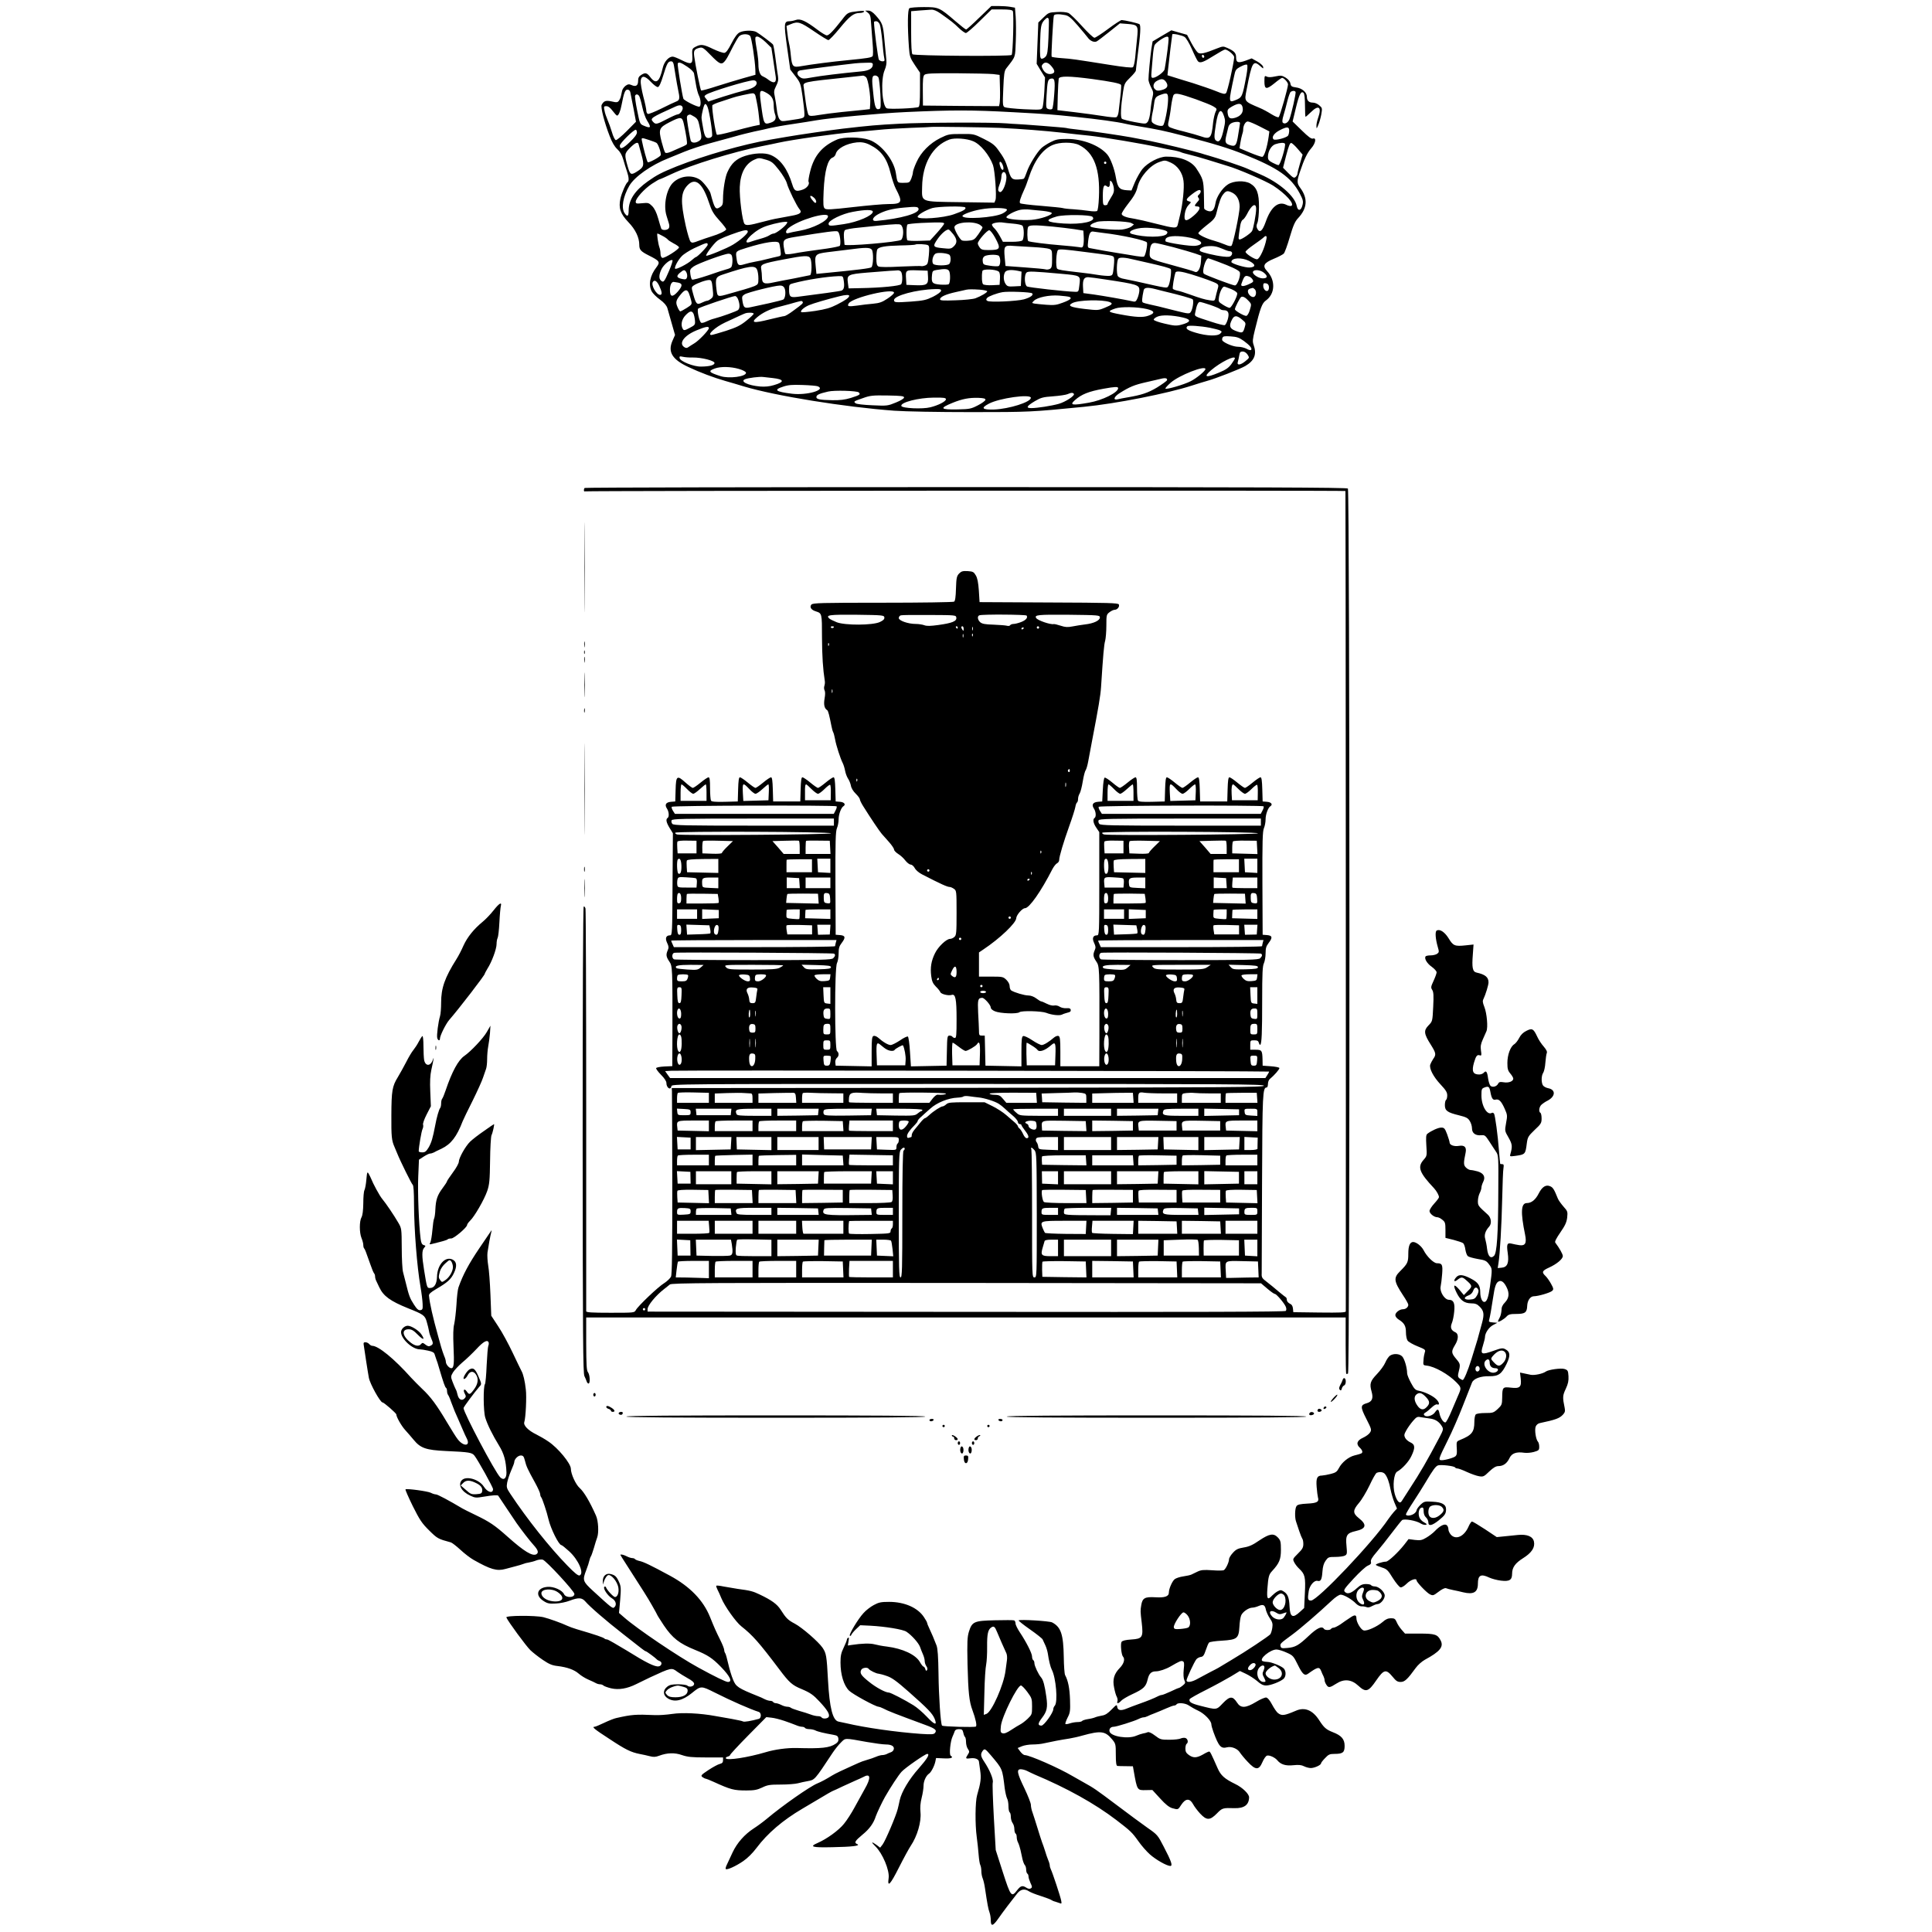 <?xml version="1.0" standalone="no"?>
<!DOCTYPE svg PUBLIC "-//W3C//DTD SVG 20010904//EN"
 "http://www.w3.org/TR/2001/REC-SVG-20010904/DTD/svg10.dtd">
<svg version="1.0" xmlns="http://www.w3.org/2000/svg"
 width="1638pt" height="1638pt" viewBox="0 0 1638 1638"
 preserveAspectRatio="xMidYMid meet">
<g transform="translate(0,1638) scale(0.1,-0.1)"
fill="#000000" stroke="none">
<path d="M8302 16230 c-56 -55 -106 -100 -111 -100 -5 0 -46 32 -90 70 -136
117 -143 120 -268 120 -60 0 -115 -4 -123 -10 -15 -9 -17 -148 -4 -330 6 -79
9 -89 50 -151 l44 -65 0 -142 c0 -102 -3 -143 -12 -149 -18 -11 -250 -21 -270
-11 -40 19 -53 242 -18 323 13 30 18 60 15 83 -2 20 -9 96 -16 167 -12 137
-17 150 -76 216 -24 27 -44 39 -62 39 l-26 0 23 -18 c19 -15 24 -30 27 -87 3
-39 9 -115 13 -170 5 -56 5 -105 0 -111 -9 -12 -44 -18 -208 -34 -127 -12
-314 -36 -391 -50 -77 -14 -84 -8 -94 88 -3 37 -10 83 -15 102 -5 19 -12 61
-15 93 l-7 57 36 15 c61 26 81 19 197 -60 60 -41 115 -75 122 -75 8 0 51 45
96 100 85 104 119 130 170 130 16 0 33 5 37 11 4 7 -11 9 -52 4 -86 -10 -88
-10 -135 -72 -75 -96 -111 -133 -129 -133 -9 0 -46 22 -81 49 -98 74 -144 95
-181 82 -17 -6 -41 -11 -53 -11 -49 0 -50 -17 -22 -220 l27 -190 44 -57 c42
-55 45 -63 60 -170 9 -61 16 -127 16 -147 0 -38 4 -37 -125 -56 -65 -10 -71
-10 -86 9 -10 12 -20 49 -23 83 -4 35 -12 84 -17 109 -9 41 -8 52 11 90 17 33
21 52 16 83 -4 23 -11 73 -16 111 -12 95 -21 149 -26 157 -6 10 -118 94 -142
107 -30 16 -108 14 -142 -4 -19 -10 -41 -39 -68 -92 -28 -55 -46 -79 -60 -81
-12 -2 -54 13 -95 32 -82 40 -104 43 -147 21 -33 -17 -34 -19 -30 -87 3 -63
-12 -67 -89 -29 -33 17 -68 31 -78 31 -34 0 -72 -43 -84 -95 -28 -121 -56
-143 -105 -80 -29 39 -43 42 -79 19 -19 -12 -25 -25 -25 -50 0 -40 -19 -52
-56 -35 -21 9 -30 8 -50 -6 -13 -10 -26 -28 -29 -40 -3 -13 -7 -33 -10 -45 -2
-13 -10 -31 -17 -41 -12 -16 -19 -17 -62 -7 -50 11 -67 5 -85 -29 -10 -19 23
-150 68 -265 20 -52 41 -89 64 -110 24 -22 40 -49 52 -91 9 -33 24 -78 31
-100 16 -47 18 -81 5 -89 -14 -9 -50 -91 -61 -140 -17 -79 -1 -128 68 -200 60
-62 92 -130 92 -192 0 -41 12 -55 79 -89 94 -47 100 -56 67 -100 -56 -72 -70
-148 -41 -205 8 -16 40 -48 69 -69 37 -27 57 -51 64 -73 5 -18 22 -77 37 -130
l28 -98 -22 -50 c-41 -94 -2 -158 136 -222 97 -46 215 -90 313 -118 41 -12
112 -32 156 -46 271 -81 855 -175 1274 -206 96 -7 369 -12 655 -12 495 0 509
1 955 45 268 26 708 113 915 180 50 16 108 34 130 40 68 18 278 100 323 126
78 46 99 99 70 180 -10 28 -8 47 11 125 46 188 61 227 93 250 79 56 84 171 11
249 -42 45 -29 69 54 104 40 16 79 37 87 45 8 8 31 71 51 140 29 99 44 132 70
160 79 84 85 167 19 257 -29 39 -30 57 -3 136 36 108 62 161 96 200 37 42 46
93 14 82 -13 -4 -38 14 -95 70 l-77 75 27 112 c28 118 45 151 66 130 7 -7 12
-47 12 -107 0 -52 2 -95 5 -95 3 0 24 19 47 41 65 64 92 41 59 -51 -8 -23 -15
-54 -14 -69 1 -25 1 -25 15 8 9 19 20 59 26 90 9 53 9 56 -17 78 -14 13 -38
23 -54 23 -34 0 -51 17 -51 50 0 37 -41 73 -93 79 -36 5 -43 10 -47 34 -3 17
-18 35 -40 49 -32 19 -40 20 -89 10 -36 -8 -59 -8 -72 -1 -17 9 -19 6 -19 -41
0 -69 16 -72 85 -16 30 25 60 46 65 46 15 0 50 -38 50 -55 0 -29 -67 -266 -79
-278 -5 -5 -31 6 -62 25 -30 19 -74 43 -99 53 -134 57 -131 53 -111 155 46
239 55 254 120 196 22 -20 23 -20 20 -2 -2 10 -25 31 -50 45 l-47 26 -51 -19
c-64 -23 -81 -17 -81 27 0 37 -15 54 -73 80 -36 16 -39 16 -90 -4 -102 -41
-140 -50 -160 -36 -10 7 -35 43 -56 82 l-37 70 -67 19 -66 19 -80 -47 -79 -47
-11 -67 c-10 -70 -24 -221 -24 -259 1 -13 11 -42 23 -65 19 -36 20 -47 11 -83
-6 -23 -14 -75 -17 -114 -4 -43 -14 -81 -23 -93 -16 -20 -18 -20 -111 -3 -52
10 -101 22 -108 28 -14 11 -10 102 10 232 10 65 14 73 59 117 27 26 49 53 49
60 0 7 7 60 14 118 25 189 30 267 16 275 -14 9 -125 34 -150 35 -8 0 -60 -34
-115 -75 -55 -41 -107 -75 -116 -75 -10 0 -57 45 -106 99 -48 54 -100 104
-115 111 -17 7 -56 11 -98 8 -67 -3 -72 -6 -113 -46 l-44 -43 -7 -175 -7 -175
35 -58 36 -58 -6 -119 c-4 -66 -11 -128 -16 -138 -10 -18 -19 -18 -156 -12
-80 4 -154 12 -164 17 -17 9 -18 22 -12 157 5 124 9 151 25 172 83 107 75 87
81 232 3 73 2 167 -1 208 l-6 75 -40 7 c-22 4 -67 7 -100 7 l-60 0 -103 -99z
m-327 35 c93 -66 111 -80 155 -123 24 -23 51 -42 59 -42 8 0 61 45 116 100
l102 100 86 0 c64 0 88 -4 94 -14 10 -18 1 -361 -10 -372 -13 -13 -827 -8
-841 6 -7 7 -11 68 -11 188 l0 177 70 6 c39 3 84 6 100 7 21 1 46 -9 80 -33z
m1056 -13 c29 -6 50 -23 107 -89 39 -46 77 -91 84 -101 20 -29 55 -44 76 -33
10 5 58 42 107 81 l90 72 64 -5 c90 -7 93 -13 81 -127 -5 -52 -13 -125 -16
-162 -4 -38 -12 -72 -19 -78 -7 -6 -73 0 -196 20 -303 48 -321 51 -407 57 -45
3 -84 9 -86 12 -5 8 13 332 19 349 5 13 40 15 96 4z m-139 -38 c2 -10 0 -79
-3 -156 -5 -114 -9 -142 -25 -159 -10 -11 -25 -18 -33 -17 -13 3 -15 22 -13
128 4 146 8 167 35 198 24 26 34 28 39 6z m-1433 -41 c6 -16 15 -77 21 -138 5
-60 12 -125 16 -142 6 -29 4 -33 -14 -33 -11 0 -24 6 -30 13 -8 9 -42 270 -42
320 0 4 8 7 19 7 11 0 23 -11 30 -27z m-1099 -98 c12 -15 41 -204 44 -285 l1
-44 -100 -28 c-55 -15 -157 -47 -228 -69 -70 -23 -130 -39 -133 -36 -6 6 -48
210 -58 288 -7 50 0 63 46 74 23 6 35 -2 95 -64 72 -74 90 -82 115 -53 16 18
24 31 75 132 18 35 40 72 49 82 21 22 77 24 94 3z m3683 -8 c13 -8 40 -53 62
-103 21 -49 44 -95 51 -103 18 -20 47 -9 139 49 43 27 84 50 91 50 24 0 79
-47 78 -66 -5 -59 -57 -291 -69 -303 -11 -11 -24 -9 -87 17 -40 16 -127 46
-193 67 -66 20 -142 43 -169 52 l-48 15 6 57 c6 63 33 284 35 290 3 9 83 -8
104 -22z m-3552 -44 l49 -48 16 -105 c8 -58 18 -122 21 -142 7 -50 -15 -59
-60 -26 -17 14 -40 27 -50 31 -23 8 -37 47 -37 101 0 23 -4 67 -9 97 -23 135
-23 139 0 139 11 0 43 -21 70 -47z m3414 -10 c-5 -55 -22 -173 -31 -220 -5
-24 -72 -73 -100 -73 -13 0 -15 9 -11 53 3 28 8 87 11 130 3 43 10 86 15 95
12 22 82 70 104 71 15 1 17 -6 12 -56z m305 -114 c0 -5 -4 -9 -10 -9 -5 0 -10
7 -10 16 0 8 5 12 10 9 6 -3 10 -10 10 -16z m-4496 -76 c4 -21 11 -65 16 -98
5 -33 14 -80 19 -105 16 -73 14 -89 -14 -100 -14 -5 -71 -32 -127 -60 -56 -28
-108 -48 -115 -46 -7 3 -13 15 -13 26 0 12 -11 67 -26 122 -14 55 -24 115 -22
132 5 49 36 46 87 -9 24 -25 50 -45 59 -43 11 2 26 35 45 98 32 104 41 120 67
120 13 0 20 -11 24 -37z m112 -8 c32 -21 56 -45 58 -58 2 -12 9 -53 16 -91 6
-38 18 -82 26 -97 16 -31 19 -85 5 -93 -12 -8 -131 51 -137 67 -10 27 -53 291
-48 299 9 14 26 9 80 -27z m1574 17 c0 -32 -33 -51 -95 -57 -179 -17 -349 -38
-419 -51 -70 -13 -81 -13 -102 1 -31 20 -31 51 -1 58 19 5 364 49 467 60 19 2
61 5 93 5 49 2 57 0 57 -16z m1514 -13 c32 -38 33 -57 2 -65 -30 -7 -58 7 -75
40 -11 21 -12 28 -1 41 19 23 46 18 74 -16z m1653 -81 c-34 -181 -35 -184 -95
-208 -56 -22 -57 -18 -9 204 11 54 15 60 57 82 26 14 48 20 53 15 6 -6 3 -43
-6 -93z m-2147 14 l55 -7 3 -110 c2 -60 0 -120 -3 -133 l-5 -22 -323 2 -322 3
-1 123 c-1 95 2 126 13 137 12 12 59 15 271 14 141 -1 282 -4 312 -7z m-1077
-27 c18 -17 40 -162 35 -225 l-3 -45 -60 -7 c-33 -3 -114 -12 -180 -18 -66 -7
-153 -18 -193 -25 -58 -10 -76 -10 -86 0 -7 7 -18 57 -25 111 -7 55 -15 111
-17 126 -8 43 -6 43 366 82 69 8 130 14 137 15 6 0 18 -6 26 -14z m105 -2 c5
-10 12 -73 16 -139 5 -98 4 -123 -7 -127 -31 -12 -41 12 -53 130 -15 130 -12
153 16 153 11 0 23 -8 28 -17z m1813 -13 c160 -22 236 -37 244 -50 2 -4 0 -47
-6 -96 -6 -49 -13 -108 -15 -131 -3 -24 -11 -44 -20 -47 -8 -3 -59 1 -112 10
-53 9 -162 23 -242 33 l-145 17 3 124 c2 69 6 133 8 143 7 24 89 23 285 -3z
m-323 -129 c-4 -63 -12 -119 -17 -124 -5 -5 -19 -6 -31 -2 -22 7 -23 10 -17
114 7 120 11 138 35 144 34 8 39 -13 30 -132z m949 103 c22 -34 9 -56 -40 -68
-26 -7 -40 -6 -51 4 -26 20 -20 57 12 74 39 22 59 19 79 -10z m-3474 2 c11
-29 -22 -54 -91 -70 -37 -9 -123 -34 -192 -56 l-125 -41 -18 23 c-18 21 -18
23 -1 35 33 24 347 120 400 122 12 1 24 -5 27 -13z m-1069 -88 c3 -13 15 -74
27 -137 l21 -113 -78 -79 c-44 -44 -85 -78 -93 -77 -8 2 -23 32 -33 68 -11 36
-28 84 -38 106 -10 23 -22 58 -25 78 -7 33 -5 36 16 36 16 0 34 -14 53 -40 17
-22 33 -40 38 -40 12 0 28 36 38 91 20 104 30 129 50 129 12 0 21 -9 24 -22z
m1161 -9 c41 -25 55 -52 55 -109 0 -21 5 -51 10 -66 15 -38 4 -61 -36 -74 -58
-19 -59 -17 -84 173 -14 105 -8 113 55 76z m4479 12 c6 -9 -34 -184 -52 -232
-12 -30 -40 -45 -56 -29 -6 6 -5 27 6 62 9 29 24 85 33 123 10 39 22 73 29 77
15 10 34 10 40 -1z m-4579 -33 c16 -71 24 -120 30 -180 l7 -66 -58 -12 c-33
-7 -113 -28 -179 -46 -66 -18 -123 -30 -127 -26 -11 11 -43 211 -39 248 1 6
34 21 74 33 39 13 83 27 97 32 29 11 147 37 172 38 10 1 20 -8 23 -21z m3498
-40 c-2 -68 -28 -197 -42 -211 -15 -15 -88 9 -96 32 -3 11 -1 39 4 63 6 23 13
64 16 90 6 50 14 60 60 76 53 19 60 12 58 -50z m237 10 c63 -23 130 -49 147
-60 31 -19 32 -21 19 -46 -7 -15 -17 -56 -21 -92 -13 -132 -24 -144 -103 -116
-22 8 -89 27 -148 42 -60 14 -115 32 -122 39 -10 9 -11 21 -3 51 5 22 15 77
20 123 6 46 16 90 22 97 14 18 49 11 189 -38z m-4722 30 c5 -7 18 -49 27 -93
9 -44 28 -97 41 -117 38 -60 32 -69 -27 -44 -34 14 -34 16 -57 130 -13 63 -21
120 -17 126 8 13 20 13 33 -2z m580 -93 c16 -36 46 -229 39 -249 -4 -9 -17
-16 -31 -16 -27 0 -35 19 -52 125 -9 55 -9 51 6 118 13 53 22 58 38 22z m4537
-5 c9 -41 -13 -73 -61 -88 -46 -14 -61 -4 -66 42 -3 26 3 33 37 53 57 32 82
30 90 -7z m-4747 -3 c4 -21 -24 -57 -44 -57 -7 0 -48 -18 -90 -40 -88 -46 -95
-47 -118 -22 -26 29 -17 35 194 130 33 15 54 11 58 -11z m2797 -38 c313 -17
332 -19 535 -40 193 -20 352 -42 420 -58 19 -5 69 -14 110 -21 156 -25 229
-41 375 -79 279 -73 388 -106 523 -160 288 -115 397 -192 471 -330 28 -54 32
-67 24 -99 -12 -51 -40 -55 -49 -8 -15 82 -148 198 -307 267 -40 17 -90 39
-112 49 -41 19 -246 88 -325 110 -25 7 -56 16 -70 21 -49 16 -347 88 -430 104
-47 9 -120 23 -162 31 -93 17 -331 52 -448 65 -47 5 -92 11 -100 14 -13 4
-389 33 -430 34 -8 0 -42 2 -75 5 -114 10 -711 8 -910 -3 -189 -10 -248 -15
-482 -42 -93 -11 -377 -52 -473 -69 -25 -4 -88 -15 -140 -24 -232 -40 -553
-132 -794 -227 -126 -51 -167 -72 -243 -126 -110 -78 -162 -157 -163 -245 0
-52 -10 -60 -34 -26 -31 44 -14 141 40 234 45 76 185 175 330 232 27 11 89 36
137 56 49 20 145 52 215 71 70 19 165 45 212 58 47 14 121 32 165 42 44 9 105
22 135 30 30 7 118 23 195 34 77 12 165 25 195 31 123 21 540 60 760 70 390
18 566 18 905 -1z m1793 -35 c11 -33 11 -50 -3 -110 -19 -87 -36 -114 -62 -98
-21 13 -21 35 -4 142 18 119 44 143 69 66z m-4492 -3 c25 -15 34 -30 42 -68
24 -109 24 -120 0 -137 -30 -21 -65 -20 -72 2 -6 22 -23 115 -30 169 -6 38 -1
48 24 52 3 1 19 -8 36 -18z m-88 -63 c19 -85 31 -162 25 -170 -4 -8 -20 -15
-131 -63 -27 -12 -46 -15 -52 -9 -6 6 -19 47 -31 93 -27 106 -21 119 68 165
96 49 107 48 121 -16z m4715 7 c0 -6 -7 -46 -14 -90 -15 -100 -24 -111 -73
-95 -39 13 -43 26 -27 90 5 19 12 47 15 62 4 17 16 30 33 37 33 12 69 10 66
-4z m167 -27 l82 -42 -6 -45 c-13 -91 -38 -171 -55 -171 -9 0 -56 16 -104 36
l-88 37 7 46 c4 25 11 56 15 69 5 13 9 32 9 42 0 36 19 70 39 70 11 0 56 -19
101 -42z m-2205 -12 c186 -9 388 -25 530 -41 72 -8 175 -20 230 -25 121 -13
456 -69 595 -100 25 -6 72 -15 104 -21 32 -5 66 -14 75 -18 9 -5 41 -14 71
-21 30 -7 102 -27 160 -45 58 -18 132 -41 165 -51 94 -27 326 -128 388 -167
107 -69 188 -159 154 -173 -7 -2 -25 1 -40 9 -68 35 -132 -17 -176 -144 -28
-78 -50 -97 -71 -59 -9 17 -9 29 1 52 7 17 13 75 13 132 1 117 -18 167 -74
200 -48 28 -142 24 -190 -8 -48 -31 -97 -106 -105 -159 -10 -59 -29 -78 -66
-65 -16 5 -29 15 -30 21 0 7 -1 62 -2 122 -3 115 -7 130 -65 218 -42 63 -139
101 -255 99 -61 -1 -157 -51 -202 -106 -18 -23 -46 -72 -63 -111 l-29 -70 -38
2 c-64 4 -79 21 -94 107 -12 74 -46 164 -73 196 -67 78 -208 132 -341 132 -76
0 -95 -4 -140 -27 -29 -15 -63 -37 -76 -49 -37 -33 -106 -145 -125 -203 -10
-29 -21 -55 -26 -58 -4 -3 -27 -6 -51 -7 -50 -2 -59 8 -83 90 -20 67 -36 97
-85 164 -29 40 -53 57 -121 91 -84 42 -86 42 -192 41 -100 0 -110 -2 -175 -34
-90 -45 -165 -120 -203 -206 -17 -36 -30 -75 -30 -85 0 -11 -7 -35 -14 -54
-14 -33 -17 -35 -65 -35 -55 0 -52 -4 -66 85 -18 111 -125 244 -225 279 -71
25 -217 27 -273 3 -125 -54 -195 -136 -228 -270 -11 -43 -17 -82 -14 -87 13
-21 -14 -57 -53 -69 -54 -18 -68 -11 -85 46 -40 131 -101 215 -183 249 -49 21
-138 17 -217 -8 -74 -24 -116 -62 -150 -138 -19 -40 -37 -150 -37 -227 0 -45
-4 -55 -25 -69 -39 -25 -46 -14 -81 117 -7 27 -62 97 -89 115 -68 45 -167 34
-227 -23 -57 -54 -85 -192 -57 -282 6 -20 15 -49 20 -65 6 -19 5 -34 -2 -43
-14 -17 -58 -17 -63 0 -3 6 -14 45 -26 86 -14 50 -31 84 -51 104 -28 28 -34
29 -85 24 -48 -5 -54 -3 -54 13 0 28 72 108 136 151 33 21 62 39 67 39 4 0 49
20 100 44 166 78 522 188 762 236 55 11 120 24 145 30 116 26 480 77 640 90
63 5 158 14 210 19 52 6 174 13 270 17 96 3 176 7 177 8 4 3 472 -3 578 -8z
m2455 -23 c0 -16 -4 -34 -9 -42 -12 -19 -111 -45 -124 -32 -18 18 5 52 51 76
63 33 82 32 82 -2z m-5530 -16 c0 -16 -20 -43 -60 -81 -60 -58 -85 -66 -85
-30 0 19 116 134 135 134 5 0 10 -11 10 -23z m103 -64 c29 -9 57 -20 64 -25
16 -13 42 -93 34 -105 -11 -17 -102 -66 -109 -58 -7 6 -38 121 -49 178 -6 32
-7 32 60 10z m2747 -10 c62 -25 138 -117 169 -203 16 -46 32 -266 21 -295 l-9
-23 -288 4 c-348 5 -327 -3 -325 131 3 197 90 348 231 400 43 16 148 9 201
-14z m-875 -31 c96 -48 145 -115 175 -238 12 -49 32 -109 45 -134 61 -116 54
-130 -64 -130 -43 0 -178 -12 -300 -26 -184 -21 -225 -23 -238 -12 -13 11 -15
33 -10 148 8 172 35 272 78 285 10 4 22 17 25 31 12 45 88 87 179 97 39 4 73
-2 110 -21z m-1961 6 c2 -7 13 -48 25 -91 25 -91 21 -104 -41 -143 -48 -30
-56 -26 -76 44 -29 102 -29 110 19 158 44 44 67 54 73 32z m3736 -8 c126 -64
178 -203 167 -444 -3 -66 -9 -111 -16 -115 -6 -4 -37 -4 -69 1 -31 5 -91 11
-132 14 -41 2 -82 7 -90 10 -8 3 -90 11 -183 19 -93 7 -173 17 -178 22 -9 9 1
42 37 121 9 18 24 60 35 93 48 147 116 241 202 279 60 27 175 27 227 0z m1744
12 c10 -17 -39 -182 -55 -182 -5 0 -28 9 -49 20 -33 17 -40 26 -40 50 0 48 29
97 64 108 39 13 73 14 80 4z m109 -45 l41 -48 -22 -74 c-12 -41 -22 -81 -22
-89 0 -7 -7 -19 -16 -27 -13 -11 -22 -6 -61 33 l-45 46 27 106 c21 80 32 106
43 104 8 -2 33 -25 55 -51z m-4505 -92 c45 -14 58 -25 106 -86 31 -39 61 -89
67 -112 12 -47 84 -193 106 -219 26 -29 9 -44 -64 -57 -37 -7 -90 -17 -118
-22 -27 -4 -86 -18 -130 -30 -112 -30 -139 -33 -153 -17 -18 22 -44 225 -40
313 5 117 48 197 123 231 38 17 41 17 103 -1z m3429 -24 c57 -26 99 -86 107
-154 8 -58 -6 -193 -28 -285 -8 -31 -17 -69 -20 -84 -8 -37 -24 -36 -188 6
-73 19 -153 37 -178 41 -71 10 -110 25 -110 42 0 8 22 43 49 78 54 68 75 105
85 150 21 86 105 183 184 211 48 17 50 17 99 -5z m-1424 -25 c10 -29 3 -46
-12 -30 -5 5 -11 22 -15 37 -9 38 14 32 27 -7z m877 24 c0 -5 -4 -10 -10 -10
-5 0 -10 5 -10 10 0 6 5 10 10 10 6 0 10 -4 10 -10z m-848 -111 c5 -35 -16
-106 -38 -129 -10 -11 -17 -11 -25 -3 -9 9 -8 23 4 55 10 24 17 55 17 69 0 49
35 55 42 8z m911 -101 c4 -29 0 -46 -24 -83 -16 -25 -29 -50 -29 -55 0 -6 -9
-10 -20 -10 -18 0 -20 7 -20 79 0 80 9 102 34 82 17 -14 26 -4 26 28 0 22 2
23 14 11 7 -8 16 -32 19 -52z m-3507 25 c28 -30 51 -78 83 -173 16 -49 36 -81
81 -130 33 -36 58 -69 57 -75 -5 -13 -60 -40 -127 -60 -30 -9 -79 -26 -108
-37 -46 -18 -55 -19 -67 -7 -8 8 -26 68 -41 134 -46 210 -43 282 15 344 37 39
73 41 107 4z m4244 -57 c0 -7 -7 -19 -15 -26 -12 -10 -13 -16 -4 -27 9 -11 7
-19 -10 -36 -26 -29 -27 -37 -1 -37 36 0 22 -35 -30 -79 -65 -55 -85 -50 -75
17 4 29 16 57 31 73 25 26 25 26 5 32 -31 8 -26 21 26 61 49 38 73 45 73 22z
m270 -11 c38 -20 60 -63 60 -118 0 -54 -55 -316 -69 -330 -7 -7 -25 -3 -58 11
-26 11 -67 25 -89 31 -64 17 -134 51 -134 64 0 7 32 37 70 67 58 44 72 62 81
95 27 108 40 144 60 168 24 31 38 33 79 12z m-3548 -42 c18 -16 25 -43 10 -43
-5 0 -18 14 -30 30 -24 32 -11 41 20 13z m3748 -95 c0 -40 -24 -171 -35 -187
-11 -20 -87 -71 -103 -71 -15 0 -15 2 4 123 4 21 13 41 21 44 7 3 23 24 35 47
40 81 78 102 78 44z m-2862 1 c7 -38 -151 -83 -358 -102 -43 -4 -36 28 12 55
59 33 122 49 221 58 106 10 121 8 125 -11z m396 12 c9 -14 -17 -30 -95 -57
-91 -33 -309 -48 -309 -22 0 17 65 55 124 74 47 14 272 19 280 5z m353 -18 c3
-7 -14 -21 -37 -33 -71 -36 -340 -53 -340 -21 0 13 81 43 155 56 86 16 217 15
222 -2z m307 -11 c38 -4 71 -12 73 -18 6 -17 -97 -52 -172 -58 -89 -6 -207 5
-212 21 -5 14 68 54 117 64 19 4 55 5 80 2 25 -2 76 -8 114 -11z m-1444 -7 c0
-32 -128 -88 -245 -105 -119 -18 -130 -18 -130 4 0 28 115 84 205 100 106 20
170 20 170 1z m-380 -39 c0 -38 -127 -102 -239 -122 -42 -7 -83 -16 -92 -19
-32 -12 -33 17 -3 42 84 68 334 142 334 99z m2242 -4 c38 -38 -88 -67 -243
-57 -151 10 -170 28 -59 60 64 17 284 15 302 -3z m330 -53 l22 -12 -22 -18
c-13 -10 -48 -21 -78 -25 -59 -7 -253 11 -267 25 -11 11 10 27 53 40 44 13
262 6 292 -10z m-2925 -9 c-20 -28 -89 -79 -107 -80 -9 0 -25 -7 -37 -15 -11
-8 -45 -21 -75 -29 -29 -8 -66 -19 -82 -25 -93 -36 5 79 104 122 41 19 143 44
183 46 26 1 27 0 14 -19z m1338 4 c0 -5 -27 -40 -60 -77 l-60 -66 -92 -3 c-50
-2 -95 1 -100 5 -10 11 -10 123 1 134 4 4 58 10 119 13 161 7 192 6 192 -6z
m303 -10 c12 -8 22 -18 22 -22 0 -5 -16 -31 -35 -58 -31 -44 -40 -50 -80 -54
-25 -3 -52 -2 -60 2 -21 13 -67 95 -63 114 8 41 159 53 216 18z m282 10 c35
-3 70 -10 77 -16 17 -13 17 -110 1 -126 -7 -7 -42 -12 -88 -12 l-77 0 -26 48
c-14 26 -35 56 -47 67 -11 10 -20 24 -20 31 0 13 60 24 95 17 11 -2 49 -6 85
-9z m-939 -31 c12 -31 6 -90 -10 -106 -19 -19 -481 -58 -481 -41 -1 5 -3 32
-5 61 -2 34 1 55 9 62 7 6 60 16 117 21 57 6 140 14 184 19 44 5 101 9 128 10
43 1 48 -2 58 -26z m1274 6 c60 -6 144 -16 185 -22 l75 -12 3 -49 c2 -27 0
-61 -3 -74 -5 -21 -10 -23 -38 -17 -18 3 -84 10 -147 15 -126 10 -269 28 -282
36 -9 6 -11 95 -2 118 7 19 52 20 209 5z m901 -20 c69 -14 82 -22 65 -43 -25
-30 -190 -30 -293 0 -53 16 21 52 108 53 33 1 87 -4 120 -10z m-1743 -46 c33
-44 34 -73 3 -102 -22 -21 -30 -22 -95 -15 -82 8 -86 14 -41 79 33 47 78 85
95 78 5 -2 22 -20 38 -40z m-1743 23 c0 -17 -61 -71 -125 -110 -50 -31 -214
-98 -227 -94 -11 4 62 102 93 126 23 18 82 42 179 75 59 19 80 20 80 3z m783
-58 c4 -29 2 -57 -3 -62 -5 -5 -53 -15 -107 -23 -160 -22 -225 -31 -287 -43
-33 -6 -63 -7 -67 -3 -4 4 -10 31 -14 60 -8 61 1 69 94 84 261 43 348 54 362
47 10 -4 18 -26 22 -60z m1314 7 c51 -95 46 -105 -57 -105 -49 0 -61 4 -74 22
-9 12 -16 28 -16 34 0 23 81 115 98 112 9 -2 31 -30 49 -63z m918 40 c150 -17
362 -63 369 -81 7 -18 -12 -112 -25 -119 -5 -4 -35 -1 -66 4 -32 6 -103 17
-158 26 -88 14 -154 26 -233 41 -21 4 -22 8 -16 62 8 66 19 85 48 78 12 -2 48
-7 81 -11z m-3738 -25 c20 -10 39 -24 43 -29 3 -6 26 -21 50 -34 24 -12 45
-27 47 -33 5 -15 -124 -97 -142 -90 -9 3 -15 18 -15 35 0 16 -4 40 -9 53 -11
31 -24 118 -17 118 4 0 23 -9 43 -20z m4438 -9 c126 -18 173 -62 81 -75 -38
-6 -240 25 -254 38 -2 3 -2 12 1 20 10 24 76 31 172 17z m682 -18 c-13 -72
-56 -167 -78 -171 -19 -4 -99 47 -99 63 0 7 32 34 71 61 39 27 76 54 82 61 20
20 30 14 24 -14z m-4132 -33 c3 -5 9 -32 12 -59 6 -49 5 -50 -23 -56 -16 -3
-56 -13 -89 -21 -33 -9 -80 -19 -105 -23 -25 -4 -64 -14 -88 -21 -52 -16 -60
-10 -68 54 -8 56 -8 56 86 85 154 48 261 64 275 41z m-605 -15 c0 -14 -87
-104 -101 -105 -3 0 -20 -13 -37 -28 -35 -31 -129 -79 -138 -70 -9 10 23 72
56 106 18 19 65 48 104 67 108 50 116 52 116 30z m3949 -21 c75 -20 159 -45
186 -54 l50 -18 -3 -48 c-3 -58 -26 -99 -50 -89 -21 9 -75 25 -222 65 -164 45
-166 45 -162 106 4 55 15 74 44 74 11 0 82 -16 157 -36z m-2081 17 c11 -6 12
-26 7 -85 -7 -70 -10 -78 -32 -87 -14 -5 -28 -7 -32 -5 -3 2 -82 0 -175 -4
-108 -6 -176 -5 -188 1 -14 8 -18 22 -18 72 0 34 4 67 8 73 14 21 69 30 192
33 69 1 127 5 129 7 8 8 96 4 109 -5z m895 -16 c59 -3 119 -10 132 -15 24 -9
25 -14 25 -84 0 -64 -3 -77 -19 -86 -11 -5 -26 -7 -35 -4 -8 3 -89 11 -178 17
l-163 12 -7 75 c-8 95 -3 102 76 95 33 -2 109 -7 169 -10z m1606 -16 c24 -11
49 -19 57 -19 20 0 27 -19 13 -36 -9 -12 -25 -14 -68 -9 -66 7 -182 35 -195
46 -17 15 15 38 57 41 54 5 82 0 136 -23z m-2978 -5 c16 -20 14 -134 -3 -150
-11 -9 -114 -22 -414 -51 l-52 -5 -7 72 c-9 91 -3 99 101 112 44 5 124 15 179
22 141 19 180 19 196 0z m1814 -21 c212 -27 225 -29 236 -40 7 -7 7 -35 2 -84
-8 -73 -9 -74 -38 -78 -16 -1 -59 2 -95 8 -36 6 -105 16 -155 21 -149 17 -179
22 -191 31 -16 13 -9 150 7 160 14 8 49 6 234 -18z m-1153 -26 c12 -18 9 -62
-4 -75 -16 -16 -123 -16 -136 1 -16 20 -2 77 22 88 26 11 108 1 118 -14z
m-1848 -3 c11 -27 6 -91 -6 -101 -7 -6 -24 -13 -38 -16 -14 -3 -83 -26 -155
-51 -71 -24 -134 -41 -138 -36 -5 4 -11 25 -14 47 -5 37 -2 42 28 64 35 25
259 107 295 108 12 1 25 -6 28 -15z m2260 0 c21 -8 22 -82 2 -90 -7 -3 -40 -2
-72 3 -56 8 -59 10 -62 38 -3 19 2 33 14 42 18 13 90 18 118 7z m-1594 -23
c15 -28 13 -138 -2 -144 -7 -2 -67 -14 -133 -27 -66 -12 -147 -28 -180 -35
-76 -17 -95 -8 -95 44 0 21 -3 52 -6 69 -8 41 5 47 187 82 180 35 215 36 229
11z m2740 -11 c19 -4 69 -16 110 -25 135 -30 201 -48 206 -57 9 -15 -7 -125
-21 -144 -13 -19 1 -21 -275 41 -36 8 -82 17 -102 21 -21 3 -43 13 -49 21 -15
17 -12 132 3 150 11 13 57 11 128 -7z m717 -19 c108 -40 168 -68 182 -85 16
-19 -16 -116 -39 -116 -19 0 -252 88 -263 99 -19 19 14 131 38 131 3 0 39 -13
82 -29z m263 7 c57 -29 59 -52 6 -56 -38 -3 -156 33 -156 47 0 36 86 41 150 9z
m-4916 -81 c-41 -96 -48 -105 -69 -87 -21 17 -19 53 5 101 20 38 75 83 91 73
5 -2 -8 -42 -27 -87z m744 8 c7 -14 12 -48 12 -76 0 -46 -2 -50 -32 -64 -18
-7 -58 -21 -88 -29 -30 -9 -87 -25 -126 -36 -101 -29 -101 -29 -109 33 -12 98
-7 110 55 130 219 73 271 80 288 42z m1631 -17 c10 -29 7 -96 -5 -107 -5 -5
-37 -6 -72 -4 -69 6 -77 15 -70 84 3 30 7 35 38 40 75 13 100 10 109 -13z
m419 -1 c8 -6 12 -28 10 -61 l-3 -51 -63 -3 c-35 -2 -70 2 -77 8 -10 8 -14 70
-6 112 3 20 114 16 139 -5z m-2648 -7 c6 -12 8 -30 5 -41 -6 -17 -12 -20 -38
-15 -50 10 -56 24 -24 52 34 29 43 30 57 4z m1818 8 c14 -14 16 -86 3 -107
-10 -15 -168 -31 -351 -34 l-95 -2 -6 45 c-10 70 -2 75 164 89 78 6 165 13
192 15 28 1 57 3 66 4 8 1 20 -3 27 -10z m230 -45 c4 -66 -11 -75 -111 -71
l-72 3 -3 49 c-5 77 -4 77 95 74 l88 -3 3 -52z m761 51 l32 -7 -3 -61 -3 -61
-57 -3 c-49 -3 -58 0 -72 20 -18 26 -21 70 -6 99 11 20 49 25 109 13z m2085
-15 c37 -29 34 -49 -8 -49 -39 0 -94 39 -82 58 11 19 61 14 90 -9z m-1719 -10
c172 -16 167 -13 156 -100 -6 -52 -7 -54 -36 -53 -83 2 -391 37 -407 45 -22
12 -26 97 -5 118 13 13 59 11 292 -10z m1106 -5 c107 -33 199 -67 216 -79 15
-11 15 -18 5 -51 -6 -22 -14 -52 -17 -68 -6 -27 -8 -28 -48 -22 -46 7 -79 17
-177 52 -36 13 -80 27 -98 30 -18 4 -35 11 -38 15 -5 8 10 103 22 138 5 16 50
11 135 -15z m-2947 -57 c7 -49 1 -73 -20 -81 -12 -5 -195 -30 -377 -53 -58 -7
-67 2 -67 64 0 40 2 43 38 52 112 30 279 56 383 60 36 1 37 0 43 -42z m3440
37 c9 -4 21 -15 27 -26 9 -16 4 -21 -36 -39 -45 -20 -68 -19 -60 4 25 71 31
76 69 61z m-1218 -24 c265 -40 284 -46 284 -90 0 -17 -7 -46 -15 -66 -12 -28
-18 -34 -37 -30 -87 19 -257 48 -333 59 l-90 12 -3 53 c-3 59 8 82 43 82 12 0
80 -9 151 -20z m-3334 -75 c7 -64 6 -72 -13 -87 -12 -10 -27 -18 -34 -18 -6 0
-26 -7 -44 -16 -42 -21 -50 -13 -73 69 -17 61 -17 62 4 77 29 20 108 48 133
46 17 -1 21 -11 27 -71z m-453 22 c24 -50 27 -77 8 -77 -32 0 -79 83 -62 109
13 22 34 10 54 -32z m160 27 c40 -8 39 -29 -4 -78 -44 -49 -65 -44 -65 17 0
39 13 67 31 67 3 0 21 -3 38 -6z m5009 -33 c2 -13 -1 -28 -7 -34 -15 -15 -41
10 -41 40 0 20 4 24 23 21 14 -2 23 -11 25 -27z m-4108 -11 c15 -28 9 -91 -10
-100 -8 -4 -62 -18 -120 -31 -58 -12 -126 -27 -153 -33 -55 -12 -62 -7 -72 51
-6 37 -4 43 18 57 25 17 253 74 299 75 18 1 31 -6 38 -19z m3789 -11 c30 -13
51 -28 51 -37 0 -28 -50 -122 -65 -122 -9 0 -34 12 -56 26 -39 25 -40 26 -34
67 7 43 29 87 44 87 5 0 31 -10 60 -21z m-644 0 c22 -6 56 -14 75 -19 132 -31
234 -60 242 -68 11 -11 0 -86 -17 -108 -11 -16 -20 -15 -121 10 -158 40 -174
44 -227 55 -27 6 -53 13 -58 17 -9 5 -7 37 7 102 5 25 33 28 99 11z m845 -3
c16 -20 9 -60 -11 -64 -21 -4 -49 24 -49 48 0 16 10 23 41 29 4 0 12 -6 19
-13z m-2662 -13 c-2 -9 -32 -31 -68 -49 -58 -28 -79 -33 -187 -41 -133 -9
-143 -8 -143 13 0 38 190 89 348 93 45 1 53 -2 50 -16z m330 11 c34 -3 62 -9
62 -14 0 -10 -54 -42 -100 -59 -19 -7 -95 -15 -167 -17 -107 -4 -133 -2 -133
8 0 21 48 43 135 62 44 10 84 19 89 20 20 4 55 4 114 0z m-2467 -31 c6 -16 15
-43 19 -61 8 -32 6 -35 -38 -63 -25 -16 -50 -29 -54 -29 -5 0 -16 17 -24 37
-18 41 -13 59 31 111 33 39 52 41 66 5z m1739 5 c0 -7 -25 -30 -56 -50 -45
-30 -68 -38 -122 -43 -37 -3 -98 -10 -136 -16 -74 -10 -86 -7 -70 19 32 50
384 133 384 90z m1171 -5 c14 -14 -14 -35 -70 -51 -60 -16 -291 -27 -310 -13
-12 8 -12 12 -2 25 12 14 81 40 131 49 46 8 240 1 251 -10z m-1551 -21 c0 -15
-32 -38 -105 -75 -55 -28 -94 -39 -183 -53 -62 -9 -116 -14 -119 -10 -10 10
21 39 64 58 37 16 157 51 263 77 48 12 80 13 80 3z m1866 -9 c26 -10 10 -25
-55 -49 -53 -20 -74 -23 -139 -18 -42 3 -88 8 -101 10 -24 5 -24 5 -5 24 29
29 128 50 212 44 40 -3 79 -8 88 -11z m-2807 -24 c15 -43 14 -74 -2 -88 -15
-11 -136 -55 -201 -72 -21 -5 -52 -17 -68 -25 -16 -9 -35 -13 -42 -11 -17 7
-39 108 -26 121 11 11 287 105 312 106 9 0 21 -13 27 -31z m4329 -12 c22 -24
23 -27 9 -73 -8 -29 -21 -50 -30 -52 -17 -3 -97 43 -97 56 0 15 42 97 53 104
14 8 36 -3 65 -35z m-1180 -8 c31 -12 22 -23 -43 -49 -54 -22 -58 -22 -172 -9
-118 14 -144 27 -102 49 49 27 255 32 317 9z m-2603 2 c6 -11 1 -17 -80 -76
-33 -25 -67 -45 -75 -45 -8 0 -67 -14 -130 -29 -131 -33 -157 -28 -100 20 45
38 109 69 179 86 31 8 72 19 91 24 112 32 107 31 115 20z m3455 -26 c41 -14
79 -30 84 -35 6 -6 20 -10 32 -10 38 0 48 -24 34 -76 -7 -25 -19 -48 -26 -51
-7 -2 -57 10 -111 28 -157 51 -146 44 -138 85 10 55 23 84 38 84 7 0 47 -11
87 -25z m-537 -35 c69 -16 73 -36 12 -57 -45 -16 -106 -13 -234 11 -111 21
-116 26 -44 51 47 16 185 14 266 -5z m-3844 -38 c5 -10 11 -36 13 -58 3 -37 1
-40 -45 -64 -41 -22 -49 -23 -57 -10 -21 32 -11 83 22 117 36 37 53 41 67 15z
m511 -2 c0 -5 -28 -32 -62 -59 -51 -41 -84 -57 -173 -86 -61 -19 -116 -35
-123 -35 -40 0 31 66 114 105 109 51 159 74 174 79 27 8 70 6 70 -4z m3639
-32 c76 -17 69 -40 -17 -62 -40 -10 -60 -8 -137 10 -49 11 -91 26 -93 33 -2 6
11 18 30 26 36 17 127 14 217 -7z m501 -17 c34 -28 34 -29 22 -70 -14 -46 -19
-48 -79 -25 -48 19 -55 42 -28 94 19 38 41 38 85 1z m-271 -70 c35 -7 73 -17
84 -22 18 -10 18 -12 3 -27 -24 -24 -114 -21 -208 7 -72 21 -90 36 -71 55 10
9 108 3 192 -13z m-4249 -3 c0 -18 -88 -109 -125 -130 -16 -10 -38 -23 -47
-30 -13 -10 -23 -10 -35 -2 -52 32 -4 99 102 143 77 32 105 37 105 19z m4535
-108 c52 -38 74 -65 62 -77 -5 -4 -22 0 -38 10 -17 9 -49 17 -72 17 -37 0
-105 26 -131 50 -5 5 -6 16 -2 25 5 14 17 17 69 13 53 -3 72 -10 112 -38z m32
-116 c17 -27 17 -27 -17 -55 -43 -36 -76 -39 -65 -6 4 12 9 37 12 55 4 26 10
32 29 32 14 0 30 -10 41 -26z m-4704 -25 c78 1 189 -28 185 -48 -4 -18 -42
-28 -113 -29 -62 -2 -178 44 -183 72 -3 15 1 17 28 11 17 -4 55 -7 83 -6z
m4597 -7 c0 -4 -14 -27 -30 -49 -24 -32 -47 -48 -105 -72 -112 -47 -136 -39
-66 21 79 67 201 128 201 100z m-4205 -90 c37 -11 60 -24 60 -33 0 -32 -144
-51 -216 -28 -100 32 -109 43 -48 65 50 18 135 16 204 -4z m3955 -1 c0 -16
-78 -80 -127 -104 -55 -28 -203 -71 -212 -62 -3 4 17 26 44 50 71 63 295 151
295 116z m-3670 -76 c100 -11 105 -33 12 -60 -38 -12 -77 -15 -117 -12 -103 9
-174 43 -128 62 26 11 124 23 153 19 14 -1 50 -5 80 -9z m3344 -19 c-3 -7 -41
-34 -84 -61 -77 -46 -132 -64 -250 -84 -30 -5 -67 -12 -82 -16 -44 -11 -35 20
13 51 87 55 127 71 224 93 55 13 114 26 130 30 36 9 55 4 49 -13z m-2961 -51
c75 -30 -93 -79 -219 -63 -139 17 -159 33 -74 60 44 15 78 17 165 14 61 -2
118 -7 128 -11z m2547 -16 c0 -37 -133 -103 -248 -123 -143 -25 -166 -21 -119
21 56 50 116 74 242 97 100 18 125 19 125 5z m-2199 -36 c17 -17 10 -22 -68
-47 -50 -15 -91 -20 -156 -19 -110 2 -139 8 -135 30 3 16 25 26 98 43 52 13
247 7 261 -7z m1824 -13 c9 -15 -72 -68 -129 -84 -61 -17 -182 -36 -232 -36
-49 0 -40 17 30 59 51 30 69 35 154 41 54 4 108 12 122 18 32 14 47 15 55 2z
m-1440 -30 c0 -9 -28 -26 -70 -43 -68 -28 -74 -29 -199 -23 -75 3 -134 10
-142 17 -19 15 -18 16 63 44 61 22 83 24 208 22 116 -2 140 -5 140 -17z m1075
-3 c0 -36 -184 -94 -312 -99 -101 -3 -115 12 -45 49 89 48 357 85 357 50z
m-720 -12 c0 -18 -63 -51 -132 -68 -65 -17 -239 -9 -246 11 -10 30 144 70 276
71 84 1 102 -2 102 -14z m335 -4 c0 -8 -28 -29 -63 -47 -58 -30 -70 -33 -172
-35 -149 -3 -159 9 -43 56 82 33 138 44 218 42 45 -2 60 -6 60 -16z"/>
<path d="M4957 12243 c-10 -10 -8 -35 2 -29 10 6 6442 9 6448 3 2 -3 5 -5488
3 -6955 0 -10 -48 -12 -222 -10 l-223 3 -3 31 c-2 22 -11 35 -28 42 -13 7 -24
20 -24 31 0 11 -4 21 -9 23 -4 2 -32 24 -62 49 -30 26 -74 62 -99 81 -41 31
-45 38 -43 74 0 21 2 370 3 774 3 747 5 800 39 800 6 0 11 13 11 30 0 16 7 35
16 42 37 30 84 84 81 93 -2 6 -35 12 -73 15 l-69 5 -1 52 c-2 77 -6 83 -59 83
l-45 0 0 40 c0 39 1 40 34 40 26 0 35 -5 39 -22 4 -12 9 -19 12 -16 12 12 16
98 16 378 0 228 3 291 15 314 7 16 14 53 14 83 0 43 5 61 25 87 36 47 33 64
-12 68 l-38 3 -2 435 c-1 355 1 441 13 469 8 18 14 52 14 76 0 40 21 98 41
110 22 14 7 34 -28 37 l-38 3 -3 103 c-2 72 -6 102 -15 102 -7 0 -37 -20 -67
-45 -30 -25 -59 -45 -65 -45 -6 0 -35 20 -65 45 -30 25 -60 45 -67 45 -9 0
-13 -30 -15 -102 l-3 -103 -115 0 -115 0 -3 103 c-2 72 -6 102 -15 102 -7 0
-37 -20 -67 -45 -30 -25 -59 -45 -65 -45 -6 0 -35 20 -65 45 -30 25 -60 45
-67 45 -9 0 -13 -30 -15 -102 l-3 -103 -109 -3 c-81 -2 -112 1 -118 10 -4 7
-8 55 -8 106 0 67 -3 92 -13 92 -6 0 -37 -20 -67 -45 -30 -25 -60 -45 -66 -45
-5 0 -34 20 -63 45 -30 25 -59 44 -65 42 -7 -2 -13 -43 -16 -103 l-5 -99 -37
-3 c-43 -4 -55 -25 -33 -58 17 -26 20 -70 5 -79 -17 -11 -11 -45 15 -83 l25
-37 0 -437 c0 -422 -1 -438 -19 -438 -34 0 -44 -24 -25 -64 14 -29 15 -40 6
-61 -17 -38 -15 -56 12 -96 28 -40 28 -52 27 -636 l-1 -253 -165 0 -165 0 0
125 c0 104 -3 127 -16 132 -8 3 -25 -3 -37 -13 -44 -38 -87 -64 -105 -64 -11
0 -47 18 -81 41 -34 23 -68 38 -76 35 -12 -4 -15 -29 -15 -131 l0 -126 -152 3
-153 3 -3 128 -3 127 -24 0 c-23 0 -25 4 -25 43 -1 23 -3 91 -7 151 -5 111 -2
125 35 126 18 0 72 -61 72 -82 0 -11 14 -23 35 -32 45 -19 188 -24 208 -8 17
15 188 10 227 -5 45 -18 111 -26 134 -15 11 6 34 13 49 17 20 4 27 11 25 23
-3 13 -12 16 -37 14 -19 -1 -44 4 -57 13 -13 9 -34 13 -46 10 -13 -3 -40 3
-63 15 -21 11 -43 20 -48 20 -4 0 -23 11 -41 25 -20 15 -46 25 -67 25 -33 0
-118 25 -146 43 -7 5 -13 21 -13 36 0 17 -11 37 -28 54 -27 26 -33 27 -130 27
l-102 0 0 103 0 102 37 25 c141 94 277 224 279 265 1 27 51 85 74 85 36 0 135
140 234 334 11 20 28 42 38 47 10 5 18 17 18 27 0 30 37 153 85 287 26 72 49
145 52 163 3 18 9 35 14 38 5 3 9 16 9 30 0 14 6 35 14 47 7 12 19 58 26 102
7 44 18 86 24 94 6 8 16 41 22 75 6 34 21 113 33 176 55 286 71 380 76 455 18
277 25 360 35 393 5 20 10 78 10 129 0 87 1 93 26 112 15 12 35 21 44 21 23 0
44 26 36 45 -5 13 -81 15 -593 17 l-588 3 -6 97 c-5 69 -12 107 -26 130 -17
29 -24 33 -69 36 -42 2 -53 -1 -73 -21 -20 -22 -23 -37 -26 -127 -2 -73 -7
-105 -16 -111 -8 -5 -280 -9 -605 -9 -527 0 -593 -2 -605 -16 -17 -21 -2 -45
37 -57 53 -17 53 -16 53 -220 1 -163 8 -270 24 -372 2 -11 0 -29 -4 -41 -4
-11 -3 -28 2 -37 6 -11 6 -36 0 -69 -9 -52 -2 -84 22 -99 9 -6 18 -43 36 -134
4 -23 11 -46 15 -53 4 -7 11 -33 16 -60 9 -52 45 -163 65 -202 7 -14 16 -43
20 -65 4 -22 15 -51 24 -65 10 -14 21 -41 25 -60 3 -21 20 -49 41 -69 19 -19
35 -40 35 -48 0 -7 12 -32 27 -56 65 -104 139 -214 159 -237 12 -14 40 -46 63
-71 22 -25 41 -53 41 -62 0 -8 16 -25 35 -37 20 -12 47 -37 61 -56 15 -19 35
-34 45 -34 10 0 25 -13 34 -29 9 -18 35 -40 62 -54 163 -84 215 -107 235 -107
7 0 24 -7 36 -16 21 -15 22 -20 22 -203 0 -169 -2 -190 -18 -204 -10 -10 -27
-17 -37 -17 -31 0 -101 -66 -128 -122 -32 -65 -41 -120 -32 -193 6 -45 14 -63
39 -89 18 -17 35 -39 38 -47 7 -18 69 -33 97 -24 32 10 41 -35 41 -205 0 -133
-2 -160 -14 -160 -8 0 -18 5 -21 10 -3 6 -15 10 -25 10 -18 0 -20 -10 -22
-127 l-3 -128 -151 -3 -151 -3 -8 123 c-4 68 -12 126 -18 130 -5 3 -36 -11
-67 -33 -32 -21 -67 -39 -79 -39 -21 0 -63 24 -108 64 -12 10 -29 16 -37 13
-13 -5 -16 -28 -16 -132 l0 -126 -152 3 -153 3 -3 26 c-2 14 4 31 12 39 20 15
21 44 2 59 -20 17 -21 703 0 745 8 16 14 53 14 83 0 43 5 61 25 87 36 47 33
64 -12 68 l-38 3 -2 435 c-1 355 1 441 13 469 8 18 14 52 14 76 0 40 21 98 41
110 22 14 7 34 -28 37 l-38 3 -3 103 c-2 72 -6 102 -15 102 -7 0 -37 -20 -67
-45 -30 -25 -59 -45 -65 -45 -6 0 -35 20 -65 45 -30 25 -60 45 -67 45 -9 0
-13 -30 -15 -102 l-3 -103 -115 0 -115 0 -3 103 c-2 72 -6 102 -15 102 -7 0
-37 -20 -67 -45 -30 -25 -59 -45 -65 -45 -6 0 -35 20 -65 45 -30 25 -60 45
-67 45 -9 0 -13 -30 -15 -102 l-3 -103 -109 -3 c-81 -2 -112 1 -118 10 -4 7
-8 55 -8 106 0 67 -3 92 -13 92 -6 0 -37 -20 -67 -45 -30 -25 -60 -45 -66 -45
-7 0 -35 21 -63 46 -71 64 -80 58 -83 -63 l-3 -98 -37 -3 c-43 -4 -55 -25 -33
-58 17 -26 20 -70 5 -79 -17 -11 -11 -39 18 -86 l27 -44 -3 -432 c-2 -415 -3
-433 -21 -433 -34 0 -44 -24 -25 -64 14 -29 15 -40 6 -61 -17 -38 -15 -56 12
-96 28 -40 28 -52 27 -636 l-1 -252 -67 -3 c-38 -2 -68 -8 -70 -14 -2 -6 17
-32 42 -57 28 -28 45 -54 45 -69 0 -41 36 -65 42 -28 3 20 6 20 2513 20 2232
0 2510 -2 2510 -15 0 -13 -279 -15 -2510 -18 l-2510 -2 2 -25 c1 -14 2 -368 3
-786 0 -574 -2 -768 -11 -788 -7 -14 -33 -39 -58 -55 -51 -31 -221 -193 -240
-228 -12 -23 -14 -23 -216 -23 -157 0 -205 3 -205 13 0 6 0 773 0 1702 0 930
-3 1700 -6 1712 -4 13 -10 20 -15 17 -6 -3 -9 -811 -9 -1980 1 -1678 3 -1978
15 -2001 8 -16 16 -36 19 -45 3 -10 10 -18 16 -18 15 0 12 74 -5 96 -12 15
-14 62 -15 242 l0 222 3220 0 3219 0 0 -236 c0 -130 2 -238 5 -241 2 -3 9 -2
15 2 17 10 15 7487 -1 7503 -9 9 -742 12 -3238 12 -1775 0 -3230 -3 -3233 -7z
m2541 -1098 c1 -15 -9 -25 -39 -39 -61 -28 -293 -29 -364 -2 -27 11 -56 25
-64 32 -33 30 -1 34 232 32 223 -3 232 -4 235 -23z m610 -2 c4 -30 -36 -46
-153 -62 -66 -9 -97 -10 -118 -2 -16 6 -49 11 -73 11 -65 0 -144 28 -144 50 0
10 8 21 18 23 9 3 118 4 242 3 224 -1 225 -1 228 -23z m596 18 c12 -18 -6 -39
-47 -55 -24 -9 -52 -16 -64 -16 -12 0 -25 -5 -29 -11 -3 -6 -16 -8 -28 -4 -11
3 -63 7 -113 9 -73 2 -97 7 -113 21 -22 20 -26 51 -7 58 22 10 396 7 401 -2z
m621 -16 c0 -26 -53 -51 -125 -59 -30 -4 -78 -11 -107 -17 -41 -8 -61 -7 -100
6 -27 9 -54 15 -59 14 -26 -7 -137 31 -149 51 -17 27 15 30 273 28 259 -3 267
-4 267 -23z m-2255 -79 c0 -11 -19 -15 -25 -6 -3 5 1 10 9 10 9 0 16 -2 16 -4z
m1050 -6 c0 -5 -2 -10 -4 -10 -3 0 -8 5 -11 10 -3 6 -1 10 4 10 6 0 11 -4 11
-10z m50 -12 c0 -19 -2 -20 -10 -8 -13 19 -13 30 0 30 6 0 10 -10 10 -22z m77
-10 c-3 -7 -5 -2 -5 12 0 14 2 19 5 13 2 -7 2 -19 0 -25z m563 22 c0 -5 -4
-10 -10 -10 -5 0 -10 5 -10 10 0 6 5 10 10 10 6 0 10 -4 10 -10z m-130 -4 c0
-3 -4 -8 -10 -11 -5 -3 -10 -1 -10 4 0 6 5 11 10 11 6 0 10 -2 10 -4z m-513
-78 c-3 -7 -5 -2 -5 12 0 14 2 19 5 13 2 -7 2 -19 0 -25z m80 10 c-3 -8 -6 -5
-6 6 -1 11 2 17 5 13 3 -3 4 -12 1 -19z m-1220 -80 c-3 -8 -6 -5 -6 6 -1 11 2
17 5 13 3 -3 4 -12 1 -19z m30 -400 c-3 -7 -5 -2 -5 12 0 14 2 19 5 13 2 -7 2
-19 0 -25z m2013 -664 c0 -8 -5 -12 -10 -9 -6 4 -8 11 -5 16 9 14 15 11 15 -7z
m-1803 -86 c-3 -8 -6 -5 -6 6 -1 11 2 17 5 13 3 -3 4 -12 1 -19z m1770 -45
c-3 -10 -5 -4 -5 12 0 17 2 24 5 18 2 -7 2 -21 0 -30z m-3212 -23 c21 -22 45
-40 52 -40 8 0 33 18 57 40 24 22 46 40 50 40 3 0 6 -31 6 -70 l0 -70 -110 0
-110 0 0 70 c0 39 4 70 8 70 4 0 26 -18 47 -40z m528 0 c20 -22 44 -40 52 -40
9 0 35 18 59 40 24 22 46 40 50 40 4 0 6 -30 4 -67 l-3 -68 -107 -3 -106 -3
-4 67 c-4 90 -1 93 55 34z m527 0 c22 -22 47 -40 55 -40 8 0 33 18 55 40 23
23 44 39 48 36 4 -2 7 -33 6 -68 l-1 -63 -109 0 -109 0 0 60 c-1 58 1 75 11
75 2 0 22 -18 44 -40z m2565 0 c21 -22 45 -40 52 -40 8 0 33 18 57 40 24 22
46 40 50 40 3 0 6 -31 6 -70 l0 -70 -110 0 -110 0 0 70 c0 39 4 70 8 70 4 0
26 -18 47 -40z m528 0 c20 -22 44 -40 53 -40 9 0 34 18 56 40 22 22 45 40 50
40 5 0 8 -30 6 -67 l-3 -68 -107 -3 -106 -3 -4 67 c-4 90 -1 93 55 34z m527 0
c22 -22 47 -40 55 -40 8 0 33 18 55 40 23 23 44 39 48 36 4 -2 7 -33 6 -68
l-1 -63 -109 0 -109 0 -3 54 c-3 52 2 81 13 81 3 0 23 -18 45 -40z m-3407
-146 c3 -4 0 -19 -9 -35 l-15 -29 -673 0 -674 0 -16 25 c-9 14 -14 30 -11 35
7 11 1387 14 1398 4z m3620 0 c3 -4 0 -19 -9 -35 l-15 -29 -673 0 -674 0 -16
25 c-9 14 -14 30 -11 35 7 11 1387 14 1398 4z m-3643 -134 l0 -30 -679 0
c-588 0 -680 2 -691 15 -7 8 -10 22 -6 30 5 13 88 15 691 15 l685 0 0 -30z
m3620 0 l0 -30 -679 0 c-588 0 -680 2 -691 15 -7 8 -10 22 -6 30 5 13 88 15
691 15 l685 0 0 -30z m-3645 -95 c0 -11 -1260 -20 -1303 -10 -13 3 -20 10 -17
15 9 14 1320 9 1320 -5z m3620 0 c0 -11 -1260 -20 -1303 -10 -13 3 -20 10 -17
15 9 14 1320 9 1320 -5z m-4760 -117 l0 -53 -80 0 -80 0 -3 44 c-2 24 -1 48 1
55 3 7 32 10 83 9 l79 -1 0 -54z m262 5 c-26 -25 -47 -50 -47 -55 0 -5 -37 -8
-82 -6 l-83 3 -1 50 c0 28 3 52 7 55 4 3 62 4 130 2 l123 -3 -47 -46z m613 -9
l0 -54 -68 0 -68 0 -47 55 -48 54 108 3 c59 2 111 2 116 0 4 -2 7 -28 7 -58z
m258 2 l3 -56 -106 0 -105 0 0 53 c0 30 2 56 4 58 2 2 49 3 103 2 l98 -1 3
-56z m2487 2 l0 -53 -80 0 -80 0 -3 44 c-2 24 -1 48 1 55 3 7 32 10 83 9 l79
-1 0 -54z m262 5 c-26 -25 -47 -50 -47 -55 0 -5 -37 -8 -82 -6 l-83 3 -3 49
c-2 27 1 52 6 55 6 3 65 5 133 3 l123 -3 -47 -46z m613 -9 l0 -54 -68 0 -68 0
-47 55 -48 54 108 3 c59 2 111 2 116 0 4 -2 7 -28 7 -58z m258 1 l3 -56 -107
3 -107 3 0 46 c0 26 3 50 6 55 3 5 49 8 104 7 l98 -1 3 -57z m-1831 -47 c-3
-8 -6 -5 -6 6 -1 11 2 17 5 13 3 -3 4 -12 1 -19z m-3050 -105 c2 -53 -8 -80
-26 -69 -12 8 -15 108 -4 120 16 16 28 -4 30 -51z m313 -5 l0 -59 -132 3 -133
3 -3 44 c-2 24 -1 49 1 55 3 8 45 12 136 13 l131 1 0 -60z m794 2 l0 -55 -108
0 -108 0 0 50 c0 28 0 52 1 55 1 3 49 5 108 5 l107 0 0 -55z m156 -1 l0 -60
-52 3 -53 3 -3 58 -3 57 56 0 55 0 0 -61z m2357 4 c2 -53 -8 -80 -26 -69 -12
8 -15 108 -4 120 16 16 28 -4 30 -51z m313 -5 l0 -59 -132 3 -133 3 -3 44 c-2
24 -1 49 1 55 3 8 45 12 136 13 l131 1 0 -60z m794 2 l0 -55 -108 0 -108 0 0
50 c0 28 0 52 1 55 1 3 49 5 108 5 l107 0 0 -55z m156 -1 l0 -60 -52 3 -53 3
-3 58 -3 57 56 0 55 0 0 -61z m-2780 -39 c0 -5 -4 -10 -10 -10 -5 0 -10 5 -10
10 0 6 5 10 10 10 6 0 10 -4 10 -10z m867 -32 c-3 -8 -6 -5 -6 6 -1 11 2 17 5
13 3 -3 4 -12 1 -19z m-2849 -34 c9 -2 12 -17 10 -41 l-3 -38 -80 0 c-76 0
-80 1 -83 24 -2 12 -1 33 2 45 5 20 10 22 73 18 37 -2 74 -5 81 -8z m3620 0
c9 -2 12 -17 10 -41 l-3 -38 -80 0 -80 0 -3 33 c-5 55 -1 58 74 54 38 -2 75
-5 82 -8z m-3428 -39 l0 -46 -67 3 c-68 3 -68 3 -70 33 -3 52 2 55 72 55 l65
0 0 -45z m688 -2 l3 -43 -55 0 -56 0 0 46 0 45 53 -3 52 -3 3 -42z m262 2 l0
-45 -105 0 -105 0 0 45 0 45 105 0 105 0 0 -45z m2670 0 l0 -46 -67 3 c-66 3
-68 4 -71 31 -6 51 2 57 73 57 l65 0 0 -45z m688 -2 l3 -43 -55 0 -56 0 0 46
0 45 53 -3 52 -3 3 -42z m262 2 l0 -45 -103 0 c-57 0 -106 2 -108 4 -3 3 -3
23 -1 45 l4 41 104 0 104 0 0 -45z m-1930 31 c0 -3 -4 -8 -10 -11 -5 -3 -10
-1 -10 4 0 6 5 11 10 11 6 0 10 -2 10 -4z m-2955 -162 c0 -29 -4 -40 -17 -42
-15 -3 -18 4 -18 36 0 21 3 42 7 46 15 15 28 -3 28 -40z m316 2 c3 -20 4 -38
1 -41 -3 -3 -65 -5 -139 -5 l-133 0 0 38 c0 21 2 41 4 43 2 2 62 3 133 2 l128
-2 6 -35z m847 -5 l3 -42 -138 3 -138 3 3 35 c2 19 5 37 7 40 2 3 61 4 132 4
l128 -1 3 -42z m100 1 c3 -42 2 -43 -25 -40 -24 3 -28 8 -29 38 -2 44 2 52 29
48 18 -2 23 -11 25 -46z m2357 2 c0 -29 -4 -40 -17 -42 -15 -3 -18 4 -18 36 0
21 3 42 7 46 15 15 28 -3 28 -40z m316 2 c3 -20 4 -38 1 -41 -3 -3 -65 -5
-139 -5 l-133 0 0 38 c0 21 2 41 4 43 2 2 62 3 133 3 l128 -2 6 -36z m847 -5
l3 -42 -138 3 -138 3 3 35 c2 19 5 37 7 40 2 3 61 4 132 4 l128 -1 3 -42z
m100 1 c3 -42 2 -43 -25 -40 -24 3 -28 8 -29 38 -2 44 2 52 29 48 18 -2 23
-11 25 -46z m-4748 -132 l0 -40 -85 0 -85 0 0 40 0 40 85 0 85 0 0 -40z m184
0 l0 -35 -71 -3 -70 -3 0 41 0 41 70 -3 71 -3 0 -35z m686 2 c0 -21 -2 -41 -4
-43 -3 -3 -29 -2 -57 1 -52 5 -53 5 -52 38 1 17 2 34 2 37 1 3 26 5 56 5 l55
0 0 -38z m260 -2 l0 -41 -107 3 -107 3 1 33 c1 17 2 34 2 37 1 3 48 5 106 5
l105 0 0 -40z m2490 0 l0 -40 -85 0 -85 0 0 40 0 40 85 0 85 0 0 -40z m184 0
l0 -35 -72 -3 -72 -3 0 41 0 41 72 -3 72 -3 0 -35z m686 2 c0 -21 -2 -41 -4
-43 -3 -3 -29 -2 -57 1 -52 5 -53 5 -52 38 1 17 2 34 2 37 1 3 26 5 56 5 l55
0 0 -38z m260 -2 l0 -41 -107 3 -107 3 1 33 c1 17 2 34 2 37 1 3 48 5 106 5
l105 0 0 -40z m-2090 -30 c0 -5 -4 -10 -10 -10 -5 0 -10 5 -10 10 0 6 5 10 10
10 6 0 10 -4 10 -10z m-2795 -105 c0 -29 -4 -40 -15 -40 -11 0 -16 13 -18 43
-3 38 -1 43 15 40 14 -2 18 -13 18 -43z m246 7 c4 -18 4 -34 0 -36 -3 -2 -49
-6 -101 -7 l-95 -3 -3 42 -3 43 98 -3 97 -3 7 -33z m71 -2 c-4 -41 -12 -52
-30 -41 -20 12 -5 83 17 79 12 -3 15 -12 13 -38z m793 -4 l0 -38 -105 0 -105
0 -6 36 c-3 20 -3 38 0 41 3 3 52 4 110 3 l106 -3 0 -39z m153 3 l-3 -42 -50
-1 -50 -1 -3 43 -3 42 56 0 56 0 -3 -41z m2357 -4 c0 -29 -4 -40 -15 -40 -11
0 -16 13 -18 43 -3 38 -1 43 15 40 14 -2 18 -13 18 -43z m246 7 c4 -18 4 -34
0 -36 -3 -2 -49 -6 -101 -7 l-95 -3 -3 42 -3 43 98 -3 97 -3 7 -33z m71 -2
c-4 -41 -12 -52 -30 -41 -20 12 -5 83 17 79 12 -3 15 -12 13 -38z m793 -4 l0
-38 -105 0 -105 0 -6 36 c-3 20 -3 38 0 41 3 3 52 4 110 3 l106 -3 0 -39z
m153 3 l-3 -42 -50 -1 -50 -1 -3 43 -3 42 56 0 56 0 -3 -41z m-2508 -79 c0 -5
-4 -10 -10 -10 -5 0 -10 5 -10 10 0 6 5 10 10 10 6 0 10 -4 10 -10z m-1064
-32 c-3 -13 -6 -26 -6 -30 0 -5 -308 -8 -683 -8 l-684 0 -11 25 c-7 14 -12 28
-12 30 0 3 316 5 701 5 l701 0 -6 -22z m3620 0 c-3 -13 -6 -26 -6 -30 0 -5
-308 -8 -683 -8 l-684 0 -11 25 c-7 14 -12 28 -12 30 0 3 316 5 701 5 l701 0
-6 -22z m-3635 -93 c13 -9 11 -21 -7 -39 -14 -14 -89 -16 -674 -16 -362 0
-665 3 -674 6 -22 8 -21 52 1 56 30 6 1344 -1 1354 -7z m3620 0 c13 -9 11 -21
-7 -39 -14 -14 -89 -16 -674 -16 -362 0 -665 3 -674 6 -22 8 -21 52 1 56 30 6
1344 -1 1354 -7z m-4751 -118 c-23 -20 -33 -22 -112 -17 -47 3 -89 8 -93 12
-20 20 14 28 118 28 l112 -1 -25 -22z m700 18 c0 -2 -13 -11 -30 -20 -23 -12
-70 -15 -233 -15 -191 0 -205 1 -222 20 -18 20 -17 20 233 20 139 0 252 -2
252 -5z m405 -15 c0 -12 -20 -16 -106 -18 -96 -2 -107 -1 -124 18 l-19 21 125
-3 c102 -3 124 -6 124 -18z m2515 -3 c-23 -20 -33 -22 -112 -17 -47 3 -89 8
-93 12 -20 20 14 28 118 28 l112 -1 -25 -22z m675 3 c-27 -18 -47 -20 -236
-20 -193 0 -207 1 -224 20 -18 20 -17 20 236 20 l254 0 -30 -20z m430 0 c0
-12 -20 -16 -106 -18 -96 -2 -107 -1 -124 18 l-19 21 125 -3 c102 -3 124 -6
124 -18z m-2555 -40 c0 -45 -10 -55 -36 -36 -18 14 -18 16 -1 51 21 44 37 38
37 -15z m-2277 -27 c3 -5 1 -18 -4 -30 -7 -19 -16 -23 -49 -23 -35 0 -40 3
-40 23 0 13 3 27 7 30 9 9 81 9 86 0z m525 -25 c3 -23 -1 -28 -18 -28 -25 0
-81 40 -74 52 3 5 25 8 47 6 37 -3 42 -6 45 -30z m135 26 c12 -13 -38 -54 -65
-54 -23 0 -28 5 -28 23 0 13 3 27 7 30 8 9 78 9 86 1z m545 -21 c-3 -25 -7
-28 -47 -31 -34 -3 -49 2 -67 19 -13 12 -21 26 -18 30 3 5 34 9 70 9 l65 0 -3
-27z m2415 20 c3 -5 1 -18 -4 -30 -7 -19 -16 -23 -49 -23 -35 0 -40 3 -40 23
0 13 3 27 7 30 9 9 81 9 86 0z m525 -25 c3 -23 -1 -28 -18 -28 -25 0 -81 40
-74 52 3 5 25 8 47 6 37 -3 42 -6 45 -30z m135 26 c12 -13 -38 -54 -65 -54
-23 0 -28 5 -28 23 0 13 3 27 7 30 8 9 78 9 86 1z m545 -21 c-3 -25 -7 -28
-47 -31 -34 -3 -49 2 -67 19 -13 12 -21 26 -18 30 3 5 34 9 70 9 l65 0 -3 -27z
m-2698 -13 c0 -5 -5 -10 -11 -10 -5 0 -7 5 -4 10 3 6 8 10 11 10 2 0 4 -4 4
-10z m370 -60 c0 -5 -4 -10 -10 -10 -5 0 -10 5 -10 10 0 6 5 10 10 10 6 0 10
-4 10 -10z m-2552 -77 c-2 -53 -6 -68 -18 -68 -12 0 -16 15 -18 68 -3 62 -1
67 18 67 19 0 21 -5 18 -67z m643 47 c-2 -8 -7 -37 -10 -65 -5 -45 -8 -50 -31
-50 -20 0 -26 5 -28 30 -1 17 -8 40 -14 52 -19 37 -4 55 44 51 33 -2 42 -7 39
-18z m619 -51 l0 -70 -27 3 c-27 3 -28 5 -31 71 l-3 67 31 0 30 0 0 -71z
m2358 4 c-2 -53 -6 -68 -18 -68 -12 0 -16 15 -18 68 -3 62 -1 67 18 67 19 0
21 -5 18 -67z m643 47 c-2 -8 -7 -37 -10 -65 -5 -45 -8 -50 -31 -50 -20 0 -26
5 -28 30 -1 17 -8 40 -14 52 -19 37 -4 55 44 51 33 -2 42 -7 39 -18z m619 -51
l0 -70 -27 3 c-27 3 -28 5 -31 71 l-3 67 31 0 30 0 0 -71z m-2300 31 c0 -5
-11 -10 -25 -10 -14 0 -25 5 -25 10 0 6 11 10 25 10 14 0 25 -4 25 -10z
m-2585 -186 c0 -28 -4 -39 -15 -39 -16 0 -26 45 -16 72 11 28 31 7 31 -33z
m1265 0 c0 -44 -1 -45 -27 -42 -22 2 -29 9 -31 31 -5 42 4 57 33 57 23 0 25
-3 25 -46z m2355 0 c0 -28 -4 -39 -15 -39 -16 0 -26 45 -16 72 11 28 31 7 31
-33z m1265 0 c0 -44 -1 -45 -27 -42 -22 2 -29 9 -31 31 -5 42 4 57 33 57 23 0
25 -3 25 -46z m-4300 0 c0 -19 -4 -33 -8 -30 -8 5 -4 66 4 66 2 0 4 -16 4 -36z
m47 -16 c-2 -13 -4 -5 -4 17 -1 22 1 32 4 23 2 -10 2 -28 0 -40z m3573 16 c0
-19 -4 -33 -8 -30 -8 5 -4 66 4 66 2 0 4 -16 4 -36z m47 -16 c-2 -13 -4 -5 -4
17 -1 22 1 32 4 23 2 -10 2 -28 0 -40z m-4251 -83 c8 -20 -4 -65 -16 -65 -12
0 -24 45 -16 65 3 8 10 15 16 15 6 0 13 -7 16 -15z m629 -25 c0 -31 -3 -35
-25 -35 -19 0 -26 6 -28 23 -5 36 5 54 30 50 19 -2 23 -9 23 -38z m635 -5 c0
-43 -1 -45 -30 -45 -28 0 -30 2 -30 38 0 45 5 52 37 52 21 0 23 -5 23 -45z
m2356 30 c8 -20 -4 -65 -16 -65 -12 0 -24 45 -16 65 3 8 10 15 16 15 6 0 13
-7 16 -15z m629 -25 c0 -31 -3 -35 -25 -35 -19 0 -26 6 -28 23 -5 36 5 54 30
50 19 -2 23 -9 23 -38z m635 -5 c0 -43 -1 -45 -30 -45 -28 0 -30 2 -30 38 0
45 5 52 37 52 21 0 23 -5 23 -45z m-4886 -61 c9 -25 7 -107 -4 -124 -9 -13
-11 -13 -20 0 -18 28 -11 140 10 140 4 0 11 -7 14 -16z m3620 0 c9 -25 7 -107
-4 -124 -9 -13 -11 -13 -20 0 -18 28 -11 140 10 140 4 0 11 -7 14 -16z m-3037
-86 c-2 -18 -4 -6 -4 27 0 33 2 48 4 33 2 -15 2 -42 0 -60z m50 0 c-2 -18 -4
-6 -4 27 0 33 2 48 4 33 2 -15 2 -42 0 -60z m3570 0 c-2 -18 -4 -6 -4 27 0 33
2 48 4 33 2 -15 2 -42 0 -60z m50 0 c-2 -18 -4 -6 -4 27 0 33 2 48 4 33 2 -15
2 -42 0 -60z m-2987 12 c0 -38 -2 -40 -30 -40 -28 0 -30 2 -30 40 0 38 2 40
30 40 28 0 30 -2 30 -40z m477 -37 c27 -15 59 -17 68 -4 5 10 67 43 70 39 13
-22 26 -93 23 -127 l-3 -43 -120 0 -120 0 -3 83 c-4 108 1 119 36 88 15 -13
37 -30 49 -36z m612 22 c24 -19 50 -35 57 -35 17 0 87 41 97 57 20 33 28 8 25
-83 l-3 -96 -115 0 -115 0 -3 96 c-1 53 1 96 5 96 4 0 28 -16 52 -35z m620 10
c22 -13 42 -29 46 -35 15 -24 65 -7 117 39 35 31 40 20 36 -88 l-3 -83 -120 0
-120 0 -3 96 c-1 53 0 96 3 96 3 0 23 -11 44 -25z m-2973 -89 c8 -33 2 -69
-13 -73 -16 -5 -27 39 -19 72 8 32 24 32 32 1z m627 -25 c-3 -70 -46 -83 -51
-17 -4 52 3 68 30 64 20 -3 23 -8 21 -47z m2993 25 c8 -33 2 -69 -13 -73 -16
-5 -27 39 -19 72 8 32 24 32 32 1z m627 -25 c-3 -70 -46 -83 -51 -17 -4 52 3
68 30 64 20 -3 23 -8 21 -47z m-2981 24 c3 -3 2 -22 -1 -43 -5 -31 -10 -37
-31 -37 -22 0 -25 5 -28 43 -3 40 -2 42 26 42 16 0 31 -2 34 -5z m3616 -37
c-3 -38 -6 -43 -28 -43 -22 0 -25 5 -28 43 -3 41 -2 42 28 42 30 0 31 -1 28
-42z m102 -93 c0 -3 -7 -17 -16 -30 l-16 -25 -2523 0 -2524 0 -21 29 -21 30
53 3 c94 5 5068 -2 5068 -7z m-4750 -222 l0 -43 -135 0 -135 0 0 38 c0 21 3
42 7 46 4 4 65 6 135 4 l128 -3 0 -42z m353 37 c13 0 17 -9 17 -40 l0 -40
-160 0 -160 0 0 40 0 39 108 4 c59 2 123 2 142 0 19 -1 43 -3 53 -3z m385 -37
l3 -43 -160 0 -161 0 0 40 0 39 138 4 c75 1 146 3 157 2 16 0 21 -8 23 -42z
m300 38 l102 -1 0 -40 0 -40 -175 0 -175 0 0 38 c0 21 3 41 6 44 3 4 35 5 72
3 37 -2 113 -4 170 -4z m423 -1 l99 0 0 -40 0 -40 -183 0 c-101 0 -186 2 -188
5 -3 2 -3 20 -1 39 5 41 22 47 116 40 32 -2 103 -4 157 -4z m549 -2 c0 -8 -36
-12 -71 -9 -9 1 -28 -14 -43 -34 l-27 -35 -130 0 -129 0 0 38 c0 21 2 41 5 44
9 9 395 5 395 -4z m768 -35 l3 -43 -130 0 -129 0 -28 33 c-27 32 -32 34 -86
36 -16 1 -28 5 -28 9 0 5 89 8 198 8 l197 -1 3 -42z m385 41 c35 -6 37 -8 37
-46 l0 -38 -187 2 -187 3 -2 37 -3 37 127 4 c70 1 138 4 152 5 14 1 42 -1 63
-4z m435 -41 l3 -43 -175 0 -176 0 0 40 0 39 108 3 c59 2 136 3 172 3 l65 0 3
-42z m250 37 l122 0 0 -40 0 -40 -165 0 -165 0 0 38 c0 49 7 55 50 48 19 -3
90 -6 158 -6z m393 0 l99 0 0 -40 0 -40 -165 0 -165 0 0 39 c0 38 1 40 38 44
20 2 50 3 66 1 16 -2 73 -4 127 -4z m407 -37 l3 -43 -135 0 -136 0 0 38 c0 21
2 41 4 43 3 2 62 4 133 4 l128 0 3 -42z m-2363 3 c48 -4 141 -33 174 -55 13
-8 35 -26 50 -40 15 -14 46 -42 69 -61 23 -19 41 -43 42 -52 0 -10 7 -18 15
-18 8 0 15 -4 15 -9 0 -4 14 -25 30 -46 33 -42 38 -65 14 -65 -8 0 -21 15 -29
33 -8 19 -21 39 -29 47 -9 7 -16 16 -16 21 0 5 -12 20 -27 33 -16 13 -48 42
-73 63 -25 22 -76 55 -114 74 l-69 34 -153 0 c-131 0 -155 -2 -171 -17 -11
-10 -25 -18 -31 -18 -16 0 -80 -42 -114 -74 -15 -14 -31 -26 -36 -26 -5 0 -22
-16 -38 -36 -16 -19 -39 -47 -51 -62 -13 -15 -23 -35 -23 -44 0 -10 -2 -18 -4
-18 -2 0 -11 -3 -20 -6 -11 -4 -16 0 -16 14 0 20 23 52 68 97 12 12 22 26 22
31 0 5 12 21 28 34 15 14 50 46 79 71 56 51 154 90 230 93 23 1 45 5 50 9 4 5
26 6 48 3 22 -3 58 -8 80 -10z m-2440 -126 c0 -24 -3 -25 -55 -25 -53 0 -55 1
-58 28 l-3 28 58 -3 c54 -3 58 -5 58 -28z m343 3 l-3 -28 -145 0 -145 0 -3 28
-3 27 151 0 151 0 -3 -27z m342 -3 l0 -30 -145 0 c-120 0 -147 3 -151 15 -16
41 -1 45 151 45 l145 0 0 -30z m398 3 l-3 -28 -172 -3 -173 -2 0 30 0 30 176
0 175 0 -3 -27z m450 0 l-3 -28 -198 -3 c-169 -2 -198 0 -203 13 -4 8 -4 22 0
30 4 13 37 15 206 15 l201 0 -3 -27z m432 17 c0 -5 -4 -10 -8 -10 -5 0 -19 -9
-32 -20 -22 -19 -35 -20 -184 -18 l-161 3 -3 28 -3 27 195 0 c124 0 196 -4
196 -10z m1150 -20 l0 -30 -162 0 c-158 1 -164 1 -190 25 -16 13 -28 27 -28
30 0 3 86 5 190 5 l190 0 0 -30z m450 0 l0 -30 -200 0 -200 0 0 30 0 30 200 0
200 0 0 -30z m398 3 l-3 -28 -172 -3 -173 -2 0 30 0 30 176 0 175 0 -3 -27z
m342 -3 l0 -30 -145 0 c-152 0 -167 4 -151 45 4 12 31 15 151 15 l145 0 0 -30z
m345 0 l0 -25 -147 -3 -148 -3 0 31 0 31 148 -3 147 -3 0 -25z m155 -1 l0 -30
-52 3 c-49 3 -53 5 -56 31 -3 27 -2 27 52 27 56 0 56 0 56 -31z m-4650 -114
l0 -46 -132 3 -133 3 -3 28 c-7 56 -4 57 138 57 l130 0 0 -45z m370 0 l0 -45
-160 0 -160 0 0 38 c0 21 3 42 7 45 3 4 75 7 160 7 l153 0 0 -45z m370 0 l0
-45 -160 0 -160 0 0 38 c0 21 3 42 7 45 3 4 75 7 160 7 l153 0 0 -45z m398 -2
l3 -43 -175 0 -176 0 0 38 c0 21 3 42 7 46 4 3 81 5 172 4 l166 -3 3 -42z
m422 2 l0 -45 -183 0 c-101 0 -186 2 -188 4 -3 3 -3 23 -1 45 l4 41 184 0 184
0 0 -45z m134 37 c2 -4 -8 -23 -23 -41 -33 -41 -61 -37 -61 7 0 16 3 32 7 35
9 10 71 9 77 -1z m1084 -30 c2 -21 -2 -34 -12 -38 -19 -7 -56 13 -56 30 0 8
-8 17 -17 20 -28 11 5 27 47 24 32 -3 35 -6 38 -36z m420 -10 l3 -42 -188 2
-188 3 -2 30 c-3 57 -8 56 189 53 l183 -3 3 -43z m397 3 l0 -40 -172 -3 -173
-2 0 45 0 45 173 -2 172 -3 0 -40z m370 0 l0 -40 -160 0 -160 0 -3 28 c-7 58
-6 58 165 55 l158 -3 0 -40z m370 0 l0 -40 -160 0 -160 0 -3 28 c-7 58 -6 58
165 55 l158 -3 0 -40z m315 0 l0 -46 -132 3 -133 3 -3 28 c-7 56 -4 57 138 57
l130 0 0 -45z m-4805 -150 l0 -50 -55 0 -55 0 -3 53 -3 53 58 -3 58 -3 0 -50z
m343 3 l-3 -53 -147 -3 -148 -3 0 56 0 55 151 0 150 0 -3 -52z m342 -3 l0 -56
-147 3 -146 3 -2 53 -2 52 149 0 148 0 0 -55z m400 0 l0 -55 -175 0 -175 0 0
55 0 55 175 0 175 0 0 -55z m448 3 l-3 -53 -199 0 -199 0 -2 53 -2 52 204 0
204 0 -3 -52z m232 28 c0 -14 -4 -28 -10 -31 -5 -3 -10 -17 -10 -31 0 -25 -1
-25 -82 -22 l-83 3 -3 53 -3 52 95 0 c95 0 96 0 96 -24z m1350 -31 l0 -56 -82
3 c-80 3 -83 4 -86 28 -2 14 -8 31 -14 37 -6 7 -8 20 -4 28 4 12 24 15 96 15
l90 0 0 -55z m450 0 l0 -55 -200 0 -200 0 0 55 0 55 200 0 200 0 0 -55z m398
3 l-3 -53 -172 -3 -173 -2 0 55 0 55 176 0 175 0 -3 -52z m342 -3 l0 -56 -147
3 -146 3 -2 53 -2 52 149 0 148 0 0 -55z m348 3 l-3 -53 -147 -3 -148 -3 0 56
0 55 151 0 150 0 -3 -52z m154 5 c0 -24 -1 -47 -1 -53 -1 -5 -26 -10 -56 -10
l-55 0 0 55 0 56 57 -3 56 -3 -1 -42z m-2992 -52 c0 -6 -4 -13 -10 -16 -6 -4
-10 -195 -10 -541 0 -468 -2 -534 -15 -534 -13 0 -15 66 -15 532 0 480 2 533
17 550 17 20 33 24 33 9z m1101 -13 c17 -22 18 -49 19 -550 0 -521 0 -528 -20
-528 -20 0 -20 7 -20 534 0 294 -3 541 -6 550 -9 23 5 20 27 -6z m-2761 -83
l0 -45 -135 0 -135 0 0 38 c0 21 3 42 7 45 3 4 64 7 135 7 l128 0 0 -45z m370
0 l0 -45 -160 0 -160 0 0 38 c0 21 2 41 4 43 3 2 75 5 160 7 l156 3 0 -46z
m370 -1 l0 -44 -160 0 -160 0 0 38 c0 21 2 41 4 43 3 2 75 5 160 6 l156 2 0
-45z m398 -3 l3 -41 -175 0 -176 0 0 46 0 46 173 -5 172 -4 3 -42z m422 2 l0
-43 -183 0 c-101 0 -186 2 -188 4 -3 3 -3 24 -1 46 l4 41 184 -3 184 -3 0 -42z
m1638 -1 l3 -42 -188 2 -188 3 -2 30 c-1 17 0 35 1 40 2 6 73 10 187 10 l184
0 3 -43z m400 1 l3 -43 -175 0 -176 0 0 43 0 42 173 0 172 0 3 -42z m367 1 l0
-39 -162 -3 -163 -2 0 38 c0 21 3 41 6 44 3 3 76 5 162 3 l157 -3 0 -38z m370
-1 l0 -38 -162 -3 -163 -2 0 38 c0 21 3 42 7 45 3 4 76 5 162 3 l156 -4 0 -39z
m315 2 l0 -45 -135 0 -135 0 0 38 c0 21 3 42 7 45 3 4 64 7 135 7 l128 0 0
-45z m-4806 -150 l1 -50 -55 0 -55 0 -3 53 -3 53 57 -3 57 -3 1 -50z m346 0
l0 -55 -150 0 -150 0 0 55 0 55 150 0 150 0 0 -55z m340 0 l0 -56 -147 3 -148
3 0 45 c0 25 1 48 3 53 2 4 68 7 148 7 l144 0 0 -55z m398 3 l-3 -53 -172 -3
-173 -2 0 55 0 55 176 0 175 0 -3 -52z m450 0 l-3 -53 -200 0 -200 0 0 45 c0
25 1 48 3 53 2 4 93 7 203 7 l200 0 -3 -52z m182 -3 l0 -56 -67 3 -68 3 -3 53
-3 52 70 0 71 0 0 -55z m1400 0 l0 -56 -67 3 -68 3 -1 53 -1 52 69 0 68 0 0
-55z m450 0 l0 -55 -200 0 -200 0 0 55 0 55 200 0 200 0 0 -55z m398 3 l-3
-53 -172 -3 -173 -2 0 55 0 55 176 0 175 0 -3 -52z m342 -3 l0 -56 -147 3
-148 3 0 45 c0 25 1 48 3 53 2 4 68 7 148 7 l144 0 0 -55z m344 0 l0 -50 -147
-3 -147 -3 0 56 0 56 147 -3 147 -3 0 -50z m156 0 l0 -55 -55 0 -55 0 0 55 0
55 55 0 55 0 0 -55z m-4652 -160 l3 -56 -133 3 -133 3 -3 44 c-2 24 -1 48 1
55 3 7 45 10 133 9 l129 -2 3 -56z m370 0 l3 -55 -161 0 -160 0 0 53 c0 30 2
56 4 58 2 2 73 3 158 2 l153 -2 3 -56z m370 1 l3 -56 -161 0 -160 0 0 53 c0
30 2 56 4 58 2 2 73 3 158 2 l153 -2 3 -55z m397 2 l0 -53 -172 -3 -173 -2 0
53 c0 30 2 56 4 58 2 2 80 3 173 2 l168 -1 0 -54z m423 6 c2 -31 -1 -50 -10
-55 -7 -5 -91 -9 -185 -9 l-173 0 0 53 c0 30 2 56 4 58 2 2 85 3 183 2 l178
-2 3 -47z m1640 -9 l3 -55 -173 0 c-95 0 -179 4 -187 9 -13 8 -25 86 -16 101
2 3 86 4 187 3 l183 -2 3 -56z m397 3 l0 -53 -172 -3 -173 -2 0 53 c0 30 2 56
4 58 2 2 80 3 173 2 l168 -1 0 -54z m370 0 l0 -53 -160 0 -160 0 -3 44 c-2 24
-1 48 1 55 3 8 53 10 163 9 l159 -1 0 -54z m370 0 l0 -53 -160 0 -160 0 -3 44
c-2 24 -1 48 1 55 3 8 53 10 163 9 l159 -1 0 -54z m313 -3 l3 -56 -133 3 -133
3 -3 44 c-2 24 -1 48 1 55 3 7 45 10 133 9 l129 -2 3 -56z m-4803 -125 c0 -23
-4 -25 -57 -28 -55 -3 -58 -2 -58 21 0 34 8 38 65 35 46 -3 50 -5 50 -28z
m343 -2 l3 -28 -150 0 -151 0 0 23 c0 13 3 27 7 31 4 3 70 5 147 4 l141 -3 3
-27z m342 2 l0 -30 -145 0 c-120 0 -147 3 -151 15 -16 41 -1 45 151 45 l145 0
0 -30z m398 -2 l3 -28 -175 0 -176 0 0 30 0 30 173 -2 172 -3 3 -27z m450 0
l3 -28 -98 -1 c-304 -4 -327 -1 -310 45 6 15 28 16 204 14 l198 -3 3 -27z
m182 2 l0 -30 -70 0 c-67 0 -70 1 -70 23 0 34 6 37 77 37 l63 0 0 -30z m1400
0 l0 -30 -70 0 c-67 0 -70 1 -70 23 0 34 6 37 77 37 l63 0 0 -30z m448 -1 l-3
-32 -100 0 c-296 1 -295 1 -295 26 0 13 3 27 7 30 3 4 94 7 200 7 l194 0 -3
-31z m400 -1 l3 -28 -175 0 -176 0 0 30 0 30 173 -2 172 -3 3 -27z m340 0 l3
-28 -146 0 c-152 0 -167 4 -151 45 5 13 28 15 148 13 l143 -3 3 -27z m347 2
l0 -25 -147 -3 -148 -3 0 31 0 31 148 -3 147 -3 0 -25z m155 0 c0 -30 -1 -30
-55 -30 -51 0 -55 2 -55 23 0 33 7 37 62 37 47 0 48 -1 48 -30z m-4648 -127
c3 -27 3 -51 1 -55 -2 -5 -65 -8 -139 -8 l-134 0 0 55 0 55 134 0 134 0 4 -47z
m368 -8 l0 -55 -160 0 -160 0 0 55 0 55 160 0 160 0 0 -55z m370 0 l0 -55
-160 0 -160 0 0 55 0 55 160 0 160 0 0 -55z m400 0 l0 -55 -165 0 c-91 0 -168
0 -172 0 -5 0 -9 25 -11 55 l-3 55 176 0 175 0 0 -55z m420 26 c0 -17 -4 -33
-10 -36 -5 -3 -10 -15 -10 -25 0 -18 -11 -19 -171 -22 -94 -2 -175 0 -180 3
-7 4 -7 76 0 107 1 1 84 2 186 2 l185 0 0 -29z m1638 -27 l-3 -56 -170 1 c-93
1 -173 5 -176 9 -3 4 -12 22 -19 39 -24 62 -21 63 185 63 l186 0 -3 -56z m400
0 l-3 -57 -170 2 c-93 1 -173 5 -176 9 -3 4 -4 28 -1 55 l4 47 175 0 174 0 -3
-56z m370 -1 l3 -53 -165 0 -166 0 0 55 0 55 163 -2 162 -3 3 -52z m370 0 l3
-53 -165 0 -166 0 0 55 0 55 163 -2 162 -3 3 -52z m312 2 l0 -55 -135 0 -135
0 0 55 0 55 135 0 135 0 0 -55z m-4120 -176 l0 -69 -139 0 c-77 0 -146 2 -153
5 -11 4 -13 21 -10 68 3 34 8 64 12 67 5 3 71 4 149 2 l141 -3 0 -70z m3624
-1 l1 -63 -149 0 -150 0 0 65 0 65 140 5 c76 3 143 2 148 -2 5 -4 9 -35 10
-70z m-4311 2 l1 -65 -55 0 -54 0 -3 68 -3 68 57 -3 56 -3 1 -65z m351 33 c11
-71 8 -92 -16 -98 -13 -3 -81 -4 -153 -3 l-130 3 -3 68 -3 67 149 0 149 0 7
-37z m734 -30 l-3 -68 -172 -3 -173 -2 0 70 0 70 175 0 176 0 -3 -67z m450 0
l-3 -68 -199 0 -200 0 1 63 c1 34 2 64 2 67 1 3 91 5 201 5 l201 0 -3 -67z
m166 58 c4 -5 9 -37 13 -71 l6 -61 -69 3 -69 3 -3 68 -3 67 60 0 c33 0 62 -4
65 -9z m1416 -61 l0 -70 -65 0 c-76 0 -84 9 -65 73 7 23 14 48 16 55 2 8 23
12 59 12 l55 0 0 -70z m450 0 l0 -70 -200 0 -200 0 0 70 0 70 200 0 200 0 0
-70z m398 3 l-3 -68 -172 -3 -173 -2 0 70 0 70 175 0 176 0 -3 -67z m686 -3
l0 -65 -150 0 -149 0 -1 60 c0 33 1 63 3 68 3 4 70 6 151 5 l146 -3 0 -65z
m156 -1 l0 -70 -52 3 -53 3 -3 68 -3 67 56 0 55 0 0 -71z m-4650 -183 l0 -73
-47 2 c-27 1 -90 3 -141 4 l-93 1 7 63 c4 34 9 65 11 70 2 4 62 7 134 7 l129
0 0 -74z m370 4 l0 -70 -160 0 -160 0 0 63 c0 35 3 67 7 70 3 4 75 7 160 7
l153 0 0 -70z m370 0 l0 -70 -160 0 -160 0 0 63 c0 35 3 67 7 70 3 4 75 7 160
7 l153 0 0 -70z m398 -2 l3 -68 -176 0 -175 0 0 63 c0 35 3 67 7 71 4 3 81 5
172 4 l166 -3 3 -67z m422 2 l0 -70 -183 0 c-101 0 -186 2 -188 4 -2 2 -2 34
-1 70 l4 66 184 0 184 0 0 -70z m1638 -3 l3 -67 -187 2 -187 3 -2 60 c-1 33 1
63 3 68 2 4 85 6 185 5 l182 -3 3 -68z m400 1 l3 -68 -176 0 -175 0 0 70 0 70
173 -2 172 -3 3 -67z m370 0 l3 -68 -166 0 -165 0 0 63 c0 35 3 67 7 71 4 3
77 5 162 4 l156 -3 3 -67z m370 0 l3 -68 -166 0 -165 0 0 63 c0 35 3 67 7 71
4 3 77 5 162 4 l156 -3 3 -67z m320 0 l3 -68 -93 -1 c-51 -1 -113 -2 -138 -3
l-45 0 -3 58 c-5 91 -11 87 140 84 l133 -3 3 -67z m76 -163 c29 -25 58 -45 64
-45 14 0 81 -79 93 -109 6 -14 6 -28 0 -35 -7 -8 -714 -10 -2710 -8 l-2701 2
0 21 c0 31 70 116 140 170 17 13 39 31 49 39 16 13 308 15 2515 13 l2497 -3
53 -45z m-5274 -175 c0 -5 -4 -10 -10 -10 -5 0 -10 5 -10 10 0 6 5 10 10 10 6
0 10 -4 10 -10z"/>
<path d="M4955 11570 c0 -338 1 -477 2 -307 2 169 2 445 0 615 -1 169 -2 30
-2 -308z"/>
<path d="M4953 10915 c0 -22 2 -30 4 -17 2 12 2 30 0 40 -3 9 -5 -1 -4 -23z"/>
<path d="M4952 10850 c0 -14 2 -19 5 -12 2 6 2 18 0 25 -3 6 -5 1 -5 -13z"/>
<path d="M4953 10785 c0 -22 2 -30 4 -17 2 12 2 30 0 40 -3 9 -5 -1 -4 -23z"/>
<path d="M4954 10575 c0 -93 2 -133 3 -88 2 45 2 122 0 170 -1 48 -3 12 -3
-82z"/>
<path d="M4952 10355 c0 -16 2 -22 5 -12 2 9 2 23 0 30 -3 6 -5 -1 -5 -18z"/>
<path d="M4955 9690 c0 -344 1 -484 2 -312 2 171 2 453 0 625 -1 171 -2 31 -2
-313z"/>
<path d="M4952 9010 c0 -19 2 -27 5 -17 2 9 2 25 0 35 -3 9 -5 1 -5 -18z"/>
<path d="M4954 8850 c0 -69 1 -97 3 -62 2 34 2 90 0 125 -2 34 -3 6 -3 -63z"/>
<path d="M4184 8661 c-25 -32 -67 -76 -93 -97 -73 -60 -129 -129 -162 -202
-16 -37 -42 -87 -58 -112 -101 -160 -131 -247 -131 -372 0 -45 -4 -95 -9 -112
-15 -49 -30 -164 -24 -186 6 -23 23 -27 23 -6 0 25 49 124 78 158 82 94 302
380 302 392 0 4 11 23 23 44 37 57 77 167 77 207 0 20 4 44 9 53 5 9 12 69 15
132 3 63 9 125 12 138 11 39 -14 24 -62 -37z"/>
<path d="M12180 8490 c-14 -9 -10 -70 10 -139 12 -40 11 -45 -5 -57 -10 -8
-36 -14 -56 -14 -21 0 -40 -4 -43 -9 -12 -19 14 -61 53 -88 22 -16 40 -36 41
-46 0 -10 -12 -43 -26 -73 -23 -50 -24 -57 -11 -77 11 -18 13 -46 8 -144 -6
-122 -6 -122 -40 -157 -42 -43 -39 -71 19 -162 45 -72 48 -85 21 -122 -10 -15
-21 -37 -25 -48 -10 -33 26 -103 88 -169 44 -47 56 -66 56 -92 0 -17 -4 -35
-10 -38 -5 -3 -10 -23 -10 -44 0 -48 21 -63 120 -87 61 -15 76 -23 91 -48 11
-17 19 -45 19 -63 0 -40 29 -62 77 -58 32 3 36 -1 70 -53 20 -32 46 -70 57
-87 20 -29 21 -41 19 -330 -1 -373 -12 -528 -36 -552 -28 -28 -51 -6 -59 58
-3 30 -11 68 -16 86 -10 32 1 68 34 104 23 26 17 75 -12 101 -82 74 -84 76
-84 115 0 21 7 51 15 67 8 15 15 37 15 48 0 10 7 32 15 48 21 41 5 72 -45 88
-22 6 -49 12 -60 12 -11 0 -29 9 -41 21 -21 21 -22 37 -3 127 9 46 -9 65 -57
57 -41 -7 -79 7 -79 29 0 8 -10 39 -21 70 -19 50 -25 56 -50 56 -26 0 -85 -27
-118 -53 -11 -9 -12 -32 -8 -100 6 -86 5 -88 -24 -121 -53 -61 -36 -107 90
-241 21 -23 41 -59 41 -75 0 -6 -18 -30 -40 -54 -22 -24 -40 -52 -40 -63 0
-22 39 -53 66 -53 9 0 28 -9 42 -21 24 -19 27 -27 27 -87 l0 -67 69 -17 c37
-10 74 -22 81 -28 7 -6 16 -30 19 -55 4 -24 13 -49 21 -55 8 -7 46 -17 84 -24
63 -10 73 -15 96 -46 28 -38 28 -37 7 -190 -13 -89 -25 -124 -45 -128 -20 -4
-37 34 -37 83 0 57 -19 84 -82 116 -66 34 -98 36 -121 11 -27 -30 -20 -46 9
-23 33 26 43 26 74 -2 54 -47 55 -53 16 -91 l-35 -36 -40 48 c-46 53 -55 39
-20 -31 31 -62 65 -86 120 -87 36 0 52 -6 73 -27 37 -36 41 -65 22 -136 -10
-34 -22 -80 -28 -102 -5 -22 -16 -58 -23 -80 -7 -22 -25 -80 -40 -130 -31 -99
-63 -175 -74 -175 -4 0 -15 6 -26 13 -14 11 -16 21 -11 43 19 77 19 79 -18
123 -42 50 -43 63 -11 116 32 51 33 97 3 110 -35 16 -44 40 -29 77 8 18 17 62
20 96 8 73 -5 102 -44 102 -37 0 -80 68 -71 112 4 18 10 66 13 107 6 79 0 91
-44 91 -28 0 -86 57 -113 110 -18 35 -62 70 -89 70 -27 0 -41 -33 -41 -98 0
-74 -5 -85 -69 -149 -58 -57 -54 -85 24 -204 25 -37 45 -73 45 -81 0 -20 -21
-38 -45 -38 -29 0 -65 -28 -65 -50 0 -11 12 -27 28 -37 47 -29 62 -54 62 -108
0 -28 6 -60 14 -71 8 -11 46 -33 84 -48 65 -26 70 -30 62 -51 -4 -12 -10 -42
-11 -66 -4 -42 -3 -44 26 -47 67 -6 187 -74 253 -142 43 -45 43 -47 13 -115
-5 -11 -28 -66 -52 -122 -23 -57 -48 -103 -55 -103 -18 0 -42 38 -50 78 -8 38
-16 40 -38 8 -18 -28 -72 -44 -89 -26 -9 9 -7 15 8 24 11 6 34 25 53 43 19 18
39 30 47 26 25 -9 17 22 -12 48 -31 28 -94 58 -144 68 -29 5 -39 16 -66 66
-18 33 -33 70 -33 82 0 47 -22 121 -41 142 -23 25 -74 28 -105 7 -11 -8 -29
-34 -39 -58 -10 -24 -42 -68 -71 -98 -57 -60 -64 -82 -45 -149 16 -56 4 -84
-39 -97 -57 -16 -58 -31 -6 -133 45 -88 46 -94 31 -117 -8 -13 -35 -33 -60
-44 -51 -23 -60 -54 -25 -85 11 -10 20 -24 20 -32 0 -15 -4 -17 -68 -33 -50
-13 -106 -59 -131 -108 -15 -29 -27 -38 -67 -48 -27 -7 -61 -13 -75 -14 -42 0
-52 -21 -46 -97 3 -38 8 -77 11 -88 12 -38 -8 -49 -91 -53 -57 -3 -81 -8 -90
-20 -15 -18 -17 -100 -4 -134 5 -13 16 -48 26 -78 10 -30 22 -59 26 -65 5 -5
9 -25 9 -45 0 -30 -8 -45 -46 -82 -45 -45 -45 -46 -31 -74 8 -16 27 -40 41
-53 50 -47 56 -71 49 -208 l-6 -126 -36 -33 c-61 -57 -84 -45 -88 47 -3 72
-15 104 -48 125 -23 15 -29 15 -52 3 -14 -7 -35 -24 -47 -36 -39 -42 -47 -31
-41 55 8 106 13 123 40 152 61 66 75 99 75 180 0 68 -3 80 -25 104 -37 39 -71
34 -158 -24 -56 -39 -88 -53 -133 -60 -48 -8 -65 -16 -91 -45 -18 -19 -33 -44
-33 -55 0 -24 -27 -82 -44 -92 -6 -4 -50 -5 -99 -1 -72 5 -94 3 -125 -12 -20
-10 -44 -21 -52 -25 -9 -4 -39 -11 -68 -15 -29 -4 -62 -15 -73 -24 -21 -17
-49 -81 -49 -113 0 -33 -35 -45 -115 -40 -88 5 -109 -6 -119 -66 -8 -48 -8
-52 4 -151 14 -122 6 -135 -88 -141 -49 -3 -76 -10 -83 -20 -11 -17 -2 -110
12 -125 19 -20 8 -60 -26 -95 -50 -51 -64 -99 -49 -169 6 -32 16 -67 23 -78 6
-12 8 -29 5 -37 -9 -23 10 -20 32 5 10 11 52 36 93 55 96 44 117 64 131 125
12 51 31 69 71 69 28 0 85 19 124 42 76 44 88 49 102 44 13 -5 15 -18 9 -70
-4 -41 -2 -73 5 -90 11 -22 9 -28 -12 -45 -13 -11 -27 -20 -31 -21 -5 0 -37
-13 -71 -30 -35 -16 -69 -30 -76 -30 -6 0 -19 -4 -29 -9 -39 -20 -91 -41 -162
-66 -41 -15 -91 -33 -111 -42 -47 -19 -73 -14 -77 16 -3 21 -6 20 -47 -22 -32
-33 -54 -48 -82 -52 -21 -4 -47 -10 -58 -15 -11 -5 -39 -12 -62 -15 -24 -4
-45 -11 -49 -16 -3 -5 -20 -9 -38 -9 -18 0 -47 -5 -65 -11 -18 -6 -35 -9 -38
-5 -3 3 5 27 18 53 22 42 24 57 21 152 -3 96 -16 162 -42 210 -5 10 -10 78
-11 152 -3 193 -24 255 -99 294 -24 12 -274 27 -284 17 -3 -2 40 -37 96 -76
56 -39 105 -78 108 -86 4 -8 14 -31 23 -50 9 -19 18 -51 21 -70 8 -57 22 -114
33 -135 36 -67 54 -278 25 -307 -6 -6 -12 -20 -12 -29 0 -30 -79 -139 -100
-139 -33 0 -32 18 4 65 43 56 50 90 37 180 -13 93 -26 143 -44 163 -23 26 -57
99 -57 121 0 11 -4 23 -10 26 -5 3 -10 17 -10 31 0 27 -50 125 -105 207 -19
29 -35 61 -35 73 0 12 -6 24 -12 26 -7 3 -80 3 -161 1 -178 -4 -195 -11 -222
-96 -14 -46 -16 -86 -12 -278 6 -236 14 -316 42 -389 27 -73 39 -130 29 -138
-9 -8 -279 -1 -287 8 -12 12 -28 251 -30 440 -2 145 -7 215 -17 240 -21 55
-41 102 -61 144 -11 22 -19 44 -19 48 0 5 -12 26 -26 47 -53 81 -165 130 -296
130 -68 0 -88 -4 -130 -27 -28 -15 -67 -45 -87 -68 -45 -48 -126 -183 -116
-192 4 -4 10 0 13 8 3 8 21 30 40 48 l35 33 86 -4 c127 -7 276 -31 306 -51 44
-29 102 -94 115 -128 6 -18 18 -48 26 -66 8 -18 14 -43 14 -55 0 -12 6 -32 14
-43 9 -12 11 -26 6 -33 -6 -10 -10 -8 -15 8 -3 11 -10 21 -15 21 -5 0 -19 18
-31 39 -35 62 -145 114 -279 131 -36 4 -83 13 -105 19 -37 10 -109 8 -194 -5
l-33 -5 6 36 c5 25 4 35 -3 30 -6 -3 -11 -11 -11 -17 0 -6 -12 -36 -27 -67
-22 -45 -27 -70 -27 -126 0 -103 28 -195 73 -239 32 -31 225 -136 250 -136 5
0 22 -6 38 -14 46 -24 95 -43 360 -141 82 -30 99 -44 80 -67 -10 -13 -28 -14
-122 -8 -208 15 -469 52 -630 90 -22 5 -52 11 -66 14 -49 10 -76 116 -89 351
-11 209 -15 228 -46 275 -35 51 -173 171 -235 204 -59 31 -75 47 -120 118 -31
48 -76 81 -179 130 -56 27 -79 33 -185 47 -33 5 -86 14 -118 20 -33 7 -61 10
-64 7 -3 -2 2 -17 10 -33 8 -15 23 -48 33 -73 27 -66 123 -202 169 -238 96
-76 148 -134 323 -366 84 -112 109 -134 190 -167 73 -31 98 -49 151 -106 65
-70 86 -105 78 -127 -7 -18 -52 -22 -62 -6 -3 6 -17 10 -30 10 -14 0 -42 6
-62 14 -21 8 -65 22 -98 31 -33 10 -64 21 -70 26 -5 5 -19 9 -31 9 -12 0 -35
7 -50 15 -16 8 -37 15 -46 15 -9 0 -20 5 -23 10 -3 6 -15 10 -25 10 -10 0 -31
6 -47 14 -15 8 -41 20 -58 26 -166 67 -186 79 -210 140 -13 30 -31 91 -41 135
-10 44 -21 84 -26 90 -4 5 -8 17 -8 26 0 10 -15 48 -34 86 -35 70 -48 99 -86
193 -57 142 -170 259 -340 351 -166 90 -225 118 -260 125 -17 4 -33 11 -36 15
-3 5 -13 9 -23 9 -10 0 -32 7 -47 15 -27 14 -54 20 -54 12 0 -2 24 -40 53 -85
138 -215 175 -272 214 -341 24 -41 43 -77 44 -80 0 -3 26 -44 57 -91 73 -108
131 -154 267 -209 106 -43 145 -69 218 -144 79 -82 99 -127 58 -127 -17 0
-112 46 -252 123 -167 91 -521 330 -627 424 l-44 38 10 110 c8 97 7 115 -9
151 -21 47 -34 60 -72 69 -37 10 -67 -17 -66 -59 l0 -31 12 34 c7 19 20 39 29
45 26 16 84 -53 91 -107 6 -41 -8 -77 -29 -77 -13 0 -69 60 -76 82 -3 7 -9 9
-14 5 -14 -13 27 -75 63 -97 35 -20 45 -58 20 -78 -13 -11 -22 -4 -179 140
-88 81 -91 90 -57 178 12 30 23 66 26 80 3 14 9 30 13 35 4 6 15 37 25 70 9
33 22 74 28 90 15 40 10 141 -10 185 -52 118 -102 202 -139 235 -33 29 -74
119 -74 162 0 45 -109 177 -190 231 -30 21 -76 47 -102 60 -70 34 -112 77
-103 105 12 35 21 216 13 277 -8 73 -22 130 -36 155 -6 11 -40 81 -75 155 -35
74 -90 176 -123 225 l-59 90 -7 180 c-4 99 -12 210 -19 246 -6 37 -9 87 -6
110 8 56 24 143 32 172 5 21 5 21 -7 3 -7 -11 -50 -74 -95 -140 -89 -132 -138
-223 -176 -331 -6 -16 -14 -82 -17 -145 -4 -63 -13 -137 -19 -165 -9 -34 -10
-95 -6 -192 7 -146 3 -183 -19 -183 -18 0 -46 33 -46 54 0 10 -6 32 -14 49 -7
18 -19 52 -26 77 -7 25 -18 65 -25 90 -47 168 -72 281 -78 345 -2 14 15 29 59
55 98 57 128 84 153 138 28 59 23 97 -14 114 -61 28 -127 -45 -130 -145 -2
-64 -23 -97 -60 -97 -25 0 -25 0 -50 155 -19 118 -19 164 1 186 14 16 14 18
-4 23 -15 5 -22 19 -26 54 -15 116 -26 399 -20 528 l6 142 40 26 c22 14 46 26
54 26 8 0 22 4 32 9 9 6 39 20 65 32 81 39 129 101 180 234 7 17 44 94 84 173
39 79 79 167 88 195 10 29 21 62 26 75 5 13 9 50 9 82 0 32 4 81 9 107 5 26
12 77 15 113 l4 64 -31 -54 c-30 -53 -137 -166 -190 -202 -52 -36 -105 -133
-159 -293 -11 -33 -24 -64 -29 -70 -5 -5 -9 -23 -9 -40 0 -17 -4 -35 -9 -40
-9 -11 -29 -78 -41 -145 -21 -110 -32 -146 -55 -187 -21 -35 -31 -43 -55 -43
-17 0 -30 4 -30 10 0 33 23 169 32 187 6 12 8 29 5 37 -4 9 10 48 30 87 l36
70 -5 122 c-4 87 -1 141 9 187 21 95 25 122 12 83 -19 -54 -62 -54 -73 -1 -3
17 -6 71 -6 120 0 50 -4 87 -9 84 -5 -3 -19 -25 -31 -48 -12 -24 -33 -55 -45
-70 -13 -15 -40 -60 -60 -100 -21 -40 -53 -99 -72 -130 -48 -78 -54 -115 -55
-323 -1 -181 2 -214 27 -270 7 -16 17 -41 23 -55 25 -63 122 -259 131 -265 7
-4 11 -65 11 -163 1 -220 25 -529 55 -702 9 -52 17 -117 18 -145 2 -44 0 -50
-20 -53 -16 -2 -29 9 -55 50 -33 51 -41 72 -68 183 -7 28 -17 68 -23 90 -6 22
-11 114 -11 205 -1 163 -1 166 -30 215 -36 62 -102 160 -136 201 -22 26 -77
128 -95 174 -3 8 -12 25 -19 38 -12 21 -14 16 -20 -49 -3 -39 -11 -79 -16 -89
-6 -10 -10 -61 -10 -112 -1 -62 -6 -101 -15 -118 -19 -33 -19 -131 0 -177 8
-19 15 -45 15 -58 0 -12 3 -25 7 -29 7 -7 14 -25 53 -136 12 -36 26 -69 31
-75 5 -5 9 -17 9 -27 0 -10 4 -26 9 -36 5 -9 17 -35 27 -57 35 -74 93 -116
244 -177 131 -52 143 -61 158 -115 8 -26 16 -61 19 -78 2 -16 11 -44 19 -62
18 -41 18 -50 -5 -62 -14 -8 -25 -6 -44 9 -22 17 -26 18 -37 5 -18 -22 -49
-18 -87 11 -72 55 -82 114 -19 114 26 0 43 -10 79 -47 47 -47 62 -45 30 3 -21
33 -86 74 -116 74 -27 0 -57 -28 -57 -54 0 -57 96 -146 159 -146 11 0 43 -5
70 -11 38 -8 52 -16 56 -32 4 -12 10 -31 14 -42 5 -11 16 -45 24 -75 37 -125
50 -161 58 -166 5 -3 9 -15 9 -28 0 -12 4 -26 8 -31 5 -6 17 -32 26 -60 10
-27 24 -63 31 -80 13 -28 37 -85 72 -165 8 -19 22 -50 31 -67 32 -65 -28 -69
-77 -6 -13 15 -54 82 -93 147 -85 143 -137 214 -209 281 -29 28 -71 70 -94 95
-143 160 -277 270 -330 270 -7 0 -18 7 -25 15 -7 8 -21 15 -32 15 -16 0 -18
-5 -13 -32 3 -18 12 -78 20 -133 9 -55 18 -116 22 -135 9 -52 97 -210 116
-210 12 0 117 -92 117 -102 0 -21 43 -97 76 -133 20 -22 52 -59 71 -82 58 -71
105 -87 273 -95 201 -9 222 -13 243 -40 29 -37 157 -267 157 -283 0 -40 -47
-28 -78 21 -40 62 -150 94 -187 54 -35 -38 -2 -97 73 -131 40 -19 50 -19 115
-8 70 12 116 15 121 8 1 -2 34 -51 72 -108 38 -57 76 -114 84 -125 47 -66 109
-146 142 -183 40 -44 47 -66 26 -80 -33 -20 -104 23 -243 147 -111 99 -154
128 -275 186 -52 25 -102 50 -110 55 -114 68 -210 119 -224 119 -9 0 -29 6
-44 14 -26 13 -200 37 -214 29 -4 -2 24 -65 61 -141 59 -118 78 -147 139 -207
70 -69 74 -72 185 -102 10 -3 46 -31 80 -62 34 -32 85 -71 112 -86 145 -82
198 -97 270 -77 28 7 68 18 90 24 22 5 49 14 60 18 11 5 34 11 50 13 17 3 44
10 61 17 17 7 42 10 55 7 28 -7 269 -268 269 -291 0 -33 -72 -35 -88 -2 -15
34 -88 67 -141 62 -89 -7 -106 -74 -32 -120 32 -21 49 -24 102 -21 35 1 89 12
119 24 74 28 103 27 132 -6 36 -43 177 -165 317 -274 69 -54 140 -109 157
-123 18 -14 35 -26 39 -26 7 0 84 -57 95 -70 3 -4 13 -9 23 -13 24 -9 18 -41
-9 -45 -32 -5 -107 32 -270 134 -84 51 -159 94 -166 94 -8 0 -18 3 -22 7 -11
11 -73 32 -236 80 -30 9 -66 22 -80 29 -46 22 -154 61 -203 73 -69 16 -321 15
-314 -2 12 -31 169 -245 204 -278 21 -20 68 -57 105 -82 53 -36 79 -47 125
-52 82 -10 141 -31 180 -65 18 -16 55 -39 81 -50 26 -11 55 -25 64 -30 10 -6
26 -10 36 -10 10 0 23 -5 29 -11 5 -5 35 -16 64 -23 65 -15 136 -3 214 36 28
14 79 39 115 56 184 85 184 85 233 48 18 -13 57 -37 87 -54 36 -19 55 -36 55
-48 0 -22 -41 -32 -58 -15 -6 6 -41 11 -78 11 -52 0 -72 -4 -93 -21 -38 -30
-36 -73 7 -99 56 -34 123 -19 203 46 76 62 78 62 190 6 149 -75 305 -143 377
-166 23 -7 23 -53 0 -59 -65 -18 -124 -28 -133 -22 -6 4 -50 13 -98 22 -48 8
-109 19 -137 24 -129 24 -279 31 -365 18 -47 -7 -114 -12 -150 -10 -163 7
-192 5 -325 -25 -16 -3 -62 -21 -102 -40 -39 -19 -76 -34 -82 -34 -27 0 -1
-21 127 -104 136 -90 181 -112 257 -127 22 -4 59 -12 82 -18 33 -9 51 -8 80 3
69 26 133 28 195 6 47 -16 83 -20 203 -20 l145 0 0 -24 c0 -18 -7 -26 -27 -31
-15 -3 -59 -27 -97 -52 -63 -42 -67 -47 -50 -60 10 -7 22 -13 27 -13 4 0 34
-12 65 -26 147 -67 173 -74 280 -74 67 0 91 5 134 25 45 22 65 25 157 25 58 0
124 5 146 11 22 6 59 14 82 18 61 11 58 7 212 240 20 30 52 70 71 88 39 39 26
39 220 4 63 -11 136 -21 161 -21 50 0 76 -18 65 -45 -3 -9 -14 -18 -23 -21
-10 -3 -26 -10 -35 -15 -10 -5 -27 -9 -38 -9 -10 0 -34 -6 -52 -14 -18 -8 -53
-20 -78 -27 -25 -7 -56 -18 -70 -25 -14 -7 -41 -19 -60 -27 -57 -25 -144 -66
-165 -80 -50 -31 -93 -54 -125 -67 -64 -26 -297 -189 -430 -301 -30 -25 -80
-62 -110 -81 -77 -50 -141 -122 -179 -203 -18 -39 -40 -85 -48 -103 -9 -17
-13 -35 -10 -38 10 -10 84 23 148 67 37 25 80 68 113 112 93 124 223 235 388
332 9 6 70 42 135 80 64 39 122 72 128 73 5 2 42 18 80 37 39 18 88 40 110 50
22 9 52 23 68 31 59 32 62 -11 8 -104 -21 -37 -59 -106 -85 -154 -25 -47 -66
-111 -91 -141 -45 -56 -145 -128 -223 -162 -74 -32 -48 -40 124 -36 169 3 243
12 212 26 -29 12 -20 27 45 81 58 47 94 97 112 155 8 24 55 124 78 164 48 84
115 186 141 214 30 33 200 151 217 151 25 0 1 -40 -72 -123 -82 -92 -145 -198
-161 -269 -4 -21 -12 -55 -17 -75 -13 -55 -104 -269 -128 -301 l-21 -27 -30
23 c-45 32 -50 27 -10 -12 61 -60 121 -203 112 -269 -12 -83 13 -58 88 91 41
81 86 163 99 182 56 83 91 204 83 285 -4 41 -1 80 10 123 9 35 16 81 16 103 0
39 22 86 47 102 17 11 45 64 53 102 l6 30 67 -3 c62 -3 84 6 57 23 -14 9 -3
120 15 160 8 17 16 38 19 47 4 12 16 18 36 18 26 0 31 -5 37 -30 3 -17 10 -33
14 -36 5 -3 9 -22 9 -42 0 -21 7 -48 16 -60 14 -21 14 -25 0 -47 -23 -35 -21
-38 24 -32 38 5 70 -9 70 -31 0 -4 5 -36 10 -72 10 -65 5 -104 -26 -210 -16
-55 -18 -246 -3 -355 6 -44 13 -111 16 -150 3 -38 9 -78 14 -87 5 -9 9 -32 9
-52 0 -19 5 -47 12 -63 6 -15 15 -53 19 -83 20 -134 28 -177 38 -203 6 -16 11
-46 11 -68 0 -55 19 -50 66 18 39 56 109 148 159 211 30 36 62 41 99 17 13 -9
59 -27 101 -40 43 -14 83 -29 89 -34 6 -4 20 -11 31 -13 11 -3 28 -9 39 -13
16 -7 18 -5 13 21 -6 34 -75 241 -88 266 -5 10 -9 24 -9 33 0 8 -6 29 -14 47
-7 18 -19 51 -25 73 -7 22 -18 56 -26 75 -7 19 -25 76 -40 125 -15 50 -34 107
-41 128 -8 20 -14 50 -14 65 0 15 -25 78 -55 141 -62 128 -68 161 -31 161 13
0 37 -6 53 -14 15 -8 44 -21 63 -30 276 -116 510 -246 695 -387 121 -93 133
-104 187 -180 26 -37 69 -86 96 -110 51 -46 145 -99 174 -99 22 0 10 38 -56
164 -50 97 -53 101 -138 160 -48 34 -165 120 -260 192 -184 138 -190 142 -283
194 -33 18 -73 41 -90 51 -122 72 -365 178 -407 179 -9 0 -26 14 -38 30 l-22
30 36 15 c19 8 60 15 91 15 30 0 74 4 97 10 57 13 151 31 213 40 28 5 77 15
110 25 159 44 195 39 254 -32 30 -36 31 -42 31 -130 0 -67 4 -93 13 -95 6 -1
39 -2 72 -2 l60 -1 7 -40 c29 -165 29 -164 104 -162 l54 1 66 -72 c46 -51 76
-74 102 -82 51 -14 49 -15 78 30 36 54 71 55 99 4 10 -19 37 -55 60 -80 55
-59 83 -59 142 1 46 47 50 48 150 45 82 -2 122 28 123 92 0 29 -57 84 -118
113 -90 44 -122 72 -149 134 -56 127 -63 141 -72 141 -5 0 -29 -11 -52 -25
-54 -30 -82 -31 -120 -4 -22 16 -29 28 -29 54 0 19 5 37 10 40 17 11 11 43
-10 50 -10 3 -28 1 -39 -4 -11 -6 -54 -11 -96 -11 -72 0 -79 2 -122 35 -30 23
-53 33 -62 29 -9 -4 -27 -9 -41 -11 -14 -3 -39 -11 -57 -19 -67 -30 -215 -7
-226 36 -6 22 10 40 35 40 23 0 173 47 211 66 16 8 35 14 43 14 8 0 22 4 32 9
9 5 37 17 62 26 25 10 69 28 98 41 29 13 59 24 67 24 7 0 17 5 20 10 11 17 76
11 105 -10 16 -11 51 -31 79 -44 52 -24 111 -85 111 -115 0 -9 8 -39 18 -66
45 -122 63 -143 116 -129 37 9 89 -12 108 -44 10 -15 39 -51 66 -79 67 -72 95
-73 125 -3 11 27 29 52 38 55 20 7 69 -15 89 -40 29 -35 71 -48 135 -41 46 5
70 2 91 -9 16 -8 42 -15 57 -15 31 0 87 25 87 40 0 5 15 25 34 44 29 31 39 36
80 36 71 0 86 12 86 68 0 57 -27 88 -100 116 -56 22 -75 38 -116 102 -55 85
-122 113 -197 80 -99 -42 -119 -45 -152 -20 -11 8 -33 40 -50 72 -19 36 -37
58 -50 60 -11 1 -50 -15 -87 -38 -88 -53 -129 -54 -160 -5 -37 57 -61 56 -120
-5 -56 -59 -50 -58 -192 -22 -76 19 -99 33 -90 56 2 6 66 42 142 80 75 38 170
90 210 114 l74 45 51 -24 c28 -13 71 -41 95 -61 31 -28 52 -38 77 -38 37 0
120 32 148 57 20 19 22 61 3 85 -15 20 -107 58 -141 58 -13 0 -30 3 -39 6 -39
15 66 102 119 99 17 -1 55 -13 85 -27 52 -23 57 -29 93 -102 39 -80 58 -97 86
-77 82 59 97 62 112 24 6 -16 15 -36 20 -45 5 -10 9 -25 9 -33 0 -9 7 -27 16
-40 17 -26 28 -25 84 11 65 42 128 36 185 -17 65 -60 86 -54 153 44 65 94 83
98 138 32 30 -37 42 -45 69 -45 34 0 57 21 128 119 18 25 52 55 77 69 128 69
162 110 134 164 -26 51 -48 58 -180 58 l-122 0 -29 33 c-16 18 -35 47 -42 65
-12 27 -18 32 -48 32 -25 0 -46 -9 -70 -31 -47 -40 -134 -80 -162 -72 -23 6
-61 69 -61 102 0 32 -15 33 -56 4 -22 -14 -58 -39 -80 -55 -23 -15 -49 -28
-57 -28 -9 0 -19 -5 -22 -10 -8 -13 -52 -13 -60 0 -17 27 -58 8 -129 -59 -86
-81 -113 -97 -183 -103 -45 -4 -52 -2 -56 14 -6 22 -2 25 100 100 69 51 221
182 333 287 33 31 63 51 77 51 27 0 97 -41 131 -77 13 -13 34 -23 45 -22 12 1
31 -2 41 -6 13 -6 29 -3 48 8 17 9 37 17 47 17 25 0 61 42 61 72 0 32 -51 78
-85 78 -13 0 -27 5 -30 10 -3 6 -23 10 -44 10 -30 0 -47 -8 -77 -35 -47 -43
-80 -54 -101 -32 -15 14 -8 25 73 113 49 53 103 103 121 110 24 10 30 18 26
33 -4 15 11 39 49 83 30 35 87 107 127 160 41 54 80 103 88 110 18 14 122 -4
159 -29 13 -8 31 -13 41 -11 14 3 12 7 -13 21 -18 9 -36 29 -41 44 -12 36 -2
77 20 81 13 3 17 -4 17 -31 0 -21 7 -41 20 -52 11 -10 20 -29 20 -42 0 -35 30
-29 88 17 52 42 62 57 62 94 0 41 -35 60 -113 64 -69 4 -73 3 -105 -27 -17
-17 -32 -38 -32 -46 0 -7 -10 -21 -22 -29 -26 -18 -68 -21 -68 -5 0 6 28 54
63 107 35 54 81 126 102 162 65 110 87 139 107 146 25 8 136 -5 144 -17 3 -5
12 -9 20 -9 9 0 45 -13 81 -30 35 -16 82 -33 103 -36 35 -6 42 -3 86 40 36 34
57 46 79 46 40 0 72 23 93 68 19 41 59 55 125 45 20 -3 57 0 82 7 41 12 45 15
45 44 0 18 -5 37 -11 43 -17 17 -30 100 -19 128 6 15 20 27 37 30 133 28 164
40 193 70 18 19 21 31 16 57 -19 91 -18 106 9 163 20 43 25 68 23 107 -3 47
-6 52 -33 61 -29 10 -137 -5 -160 -22 -24 -18 -96 -33 -127 -27 -18 4 -46 9
-62 13 l-29 6 6 -51 c8 -72 -7 -86 -83 -77 -70 8 -73 4 -74 -83 -1 -60 -3 -65
-38 -98 -35 -32 -42 -34 -106 -34 -40 0 -73 -5 -80 -12 -7 -7 -12 -35 -12 -63
0 -86 -21 -113 -123 -154 -26 -10 -29 -16 -27 -54 5 -81 4 -83 -49 -101 -28
-9 -62 -16 -76 -16 -33 0 -32 5 50 170 35 69 93 202 129 295 37 94 71 180 76
193 14 34 74 56 147 54 78 -1 105 19 147 106 33 69 30 101 -10 122 -23 13 -34
12 -106 -14 -99 -35 -109 -29 -85 47 9 30 17 61 17 70 0 35 34 85 69 103 l36
19 -38 3 c-33 3 -37 6 -31 24 6 21 19 92 34 193 12 83 23 117 43 129 23 15 47
-1 69 -45 27 -52 23 -94 -12 -131 -22 -22 -30 -41 -30 -67 -1 -20 -7 -47 -15
-61 -8 -14 -14 -28 -15 -33 0 -12 53 18 74 42 16 17 31 21 82 21 74 0 90 12
92 69 2 46 27 81 57 81 36 0 139 30 155 46 13 12 12 20 -10 60 -14 25 -35 55
-47 66 -34 32 -29 44 30 71 66 30 117 73 117 98 0 16 -28 66 -64 114 -6 7 9
37 43 86 40 58 53 85 58 126 5 50 4 54 -31 93 -20 23 -42 53 -48 68 -31 77
-41 94 -64 104 -36 17 -69 -3 -98 -60 -27 -54 -62 -82 -101 -82 -50 0 -54 -78
-15 -267 15 -73 2 -97 -48 -90 -21 3 -50 9 -66 13 -38 9 -44 -4 -33 -80 12
-84 -3 -120 -52 -124 l-33 -3 6 38 c13 78 27 325 32 548 3 127 7 245 11 263 4
25 2 32 -11 32 -9 0 -17 1 -17 3 -1 1 -5 49 -10 107 -10 138 -33 302 -42 318
-5 7 -13 10 -18 7 -39 -25 -89 57 -89 147 0 54 2 59 26 68 34 13 42 7 50 -38
10 -55 21 -71 44 -65 28 7 48 -12 77 -77 23 -52 24 -58 12 -121 -12 -67 -12
-67 21 -124 32 -57 34 -74 15 -141 -6 -19 -4 -20 42 -14 85 12 86 13 98 109 7
50 12 59 66 111 54 50 59 59 59 97 0 23 -4 45 -10 48 -17 10 -11 51 9 69 11
10 34 26 53 35 67 36 69 93 3 105 -19 4 -39 15 -45 26 -14 27 -12 82 4 105 7
11 16 49 18 85 3 36 8 72 12 82 5 11 -3 28 -26 55 -19 21 -44 59 -55 84 -32
68 -43 74 -92 49 -27 -13 -48 -34 -61 -60 -11 -22 -30 -46 -41 -53 -33 -19
-59 -90 -59 -159 0 -50 4 -65 25 -90 14 -16 25 -36 25 -43 0 -23 -39 -38 -81
-31 -31 5 -40 3 -48 -13 -13 -24 -48 -33 -65 -16 -7 8 -16 36 -20 64 -7 55
-17 68 -36 46 -7 -8 -24 -15 -39 -15 -54 0 -65 28 -44 101 17 58 27 70 51 61
12 -4 14 3 8 40 -5 36 -2 56 15 94 12 27 26 58 31 70 15 32 4 153 -17 206 -15
38 -17 52 -7 70 17 36 42 116 42 139 0 44 -28 67 -101 83 -34 7 -41 41 -32
153 l6 85 -66 -7 c-93 -10 -107 -4 -145 59 -34 55 -76 82 -102 66z m-8340
-2853 c0 -36 -31 -89 -67 -112 -25 -17 -27 -17 -40 1 -16 21 -16 28 -3 76 6
21 26 50 47 68 34 31 37 31 50 14 7 -10 13 -31 13 -47z m8694 -194 c4 -9 -2
-30 -12 -47 -15 -26 -25 -32 -60 -34 -51 -4 -58 18 -12 35 20 7 34 22 41 42
11 31 32 33 43 4z m-8391 -445 c2 -7 1 -20 -3 -28 -4 -8 -10 -82 -14 -164 -3
-82 -10 -154 -14 -160 -16 -19 -14 -233 2 -284 18 -60 63 -150 117 -238 42
-68 59 -129 63 -228 1 -51 -24 -70 -53 -41 -44 44 -311 549 -311 587 0 9 93
134 134 181 21 22 20 24 -9 91 -27 62 -43 73 -74 56 -18 -9 -51 -58 -51 -75 0
-16 22 -1 35 25 19 36 48 39 69 8 25 -35 20 -80 -14 -126 -35 -48 -42 -50 -63
-19 -20 29 -34 14 -17 -18 12 -22 12 -28 -3 -43 -23 -22 -49 -6 -58 34 -3 16
-10 38 -17 49 -6 11 -17 39 -26 62 -15 40 -15 44 5 78 12 19 47 56 78 83 32
26 86 78 121 115 59 64 93 82 103 55z m8615 -80 c20 -20 14 -63 -13 -92 -31
-33 -45 -33 -80 4 -25 26 -26 31 -14 47 40 50 82 66 107 41z m-128 -92 c0 -29
18 -46 48 -46 37 0 25 -34 -13 -38 -52 -5 -102 69 -70 102 20 20 35 12 35 -18z
m-85 -52 c0 -10 -8 -20 -17 -22 -18 -3 -26 27 -11 42 12 11 28 0 28 -20z
m-456 -238 c36 -37 36 -59 1 -91 -24 -22 -48 -17 -71 15 -28 38 -33 74 -14 94
25 24 48 20 84 -18z m29 -182 c49 -5 82 -26 106 -65 15 -25 14 -30 -20 -95
-106 -201 -159 -293 -259 -446 -27 -42 -55 -85 -61 -95 -17 -27 -41 -2 -59 61
-19 66 -8 173 20 189 43 23 100 86 121 132 34 71 32 98 -8 116 -18 8 -38 25
-45 39 -10 20 -9 30 10 63 12 22 37 57 56 79 30 35 38 39 65 33 17 -3 51 -8
74 -11z m-7668 -356 c12 -50 23 -74 85 -186 25 -45 45 -90 45 -100 0 -10 4
-22 9 -27 9 -11 48 -126 61 -185 19 -81 88 -220 110 -220 5 0 33 -23 64 -51
81 -73 131 -190 90 -206 -12 -4 -42 20 -103 83 -154 158 -343 396 -485 610
-31 47 -33 55 -26 95 5 24 20 70 34 102 14 32 26 63 26 70 0 25 31 57 55 57
20 0 26 -7 35 -42z m7292 -115 c20 -25 36 -68 48 -133 6 -30 20 -79 32 -108
l22 -52 -26 -28 c-13 -15 -35 -43 -48 -62 -132 -197 -600 -690 -655 -690 -27
0 -30 13 -19 82 8 47 47 92 74 85 28 -7 37 10 42 79 3 42 11 70 27 92 21 30
26 32 82 32 33 0 70 5 81 11 19 10 20 17 14 81 -9 91 2 110 77 127 91 20 99
54 26 111 -51 41 -50 66 2 127 23 26 63 93 90 149 26 56 53 104 61 107 27 11
55 7 70 -10z m-7701 -79 c36 -18 51 -39 47 -66 -3 -20 -10 -23 -49 -26 -41 -3
-50 1 -89 36 l-44 38 23 23 c24 24 58 23 112 -5z m8183 -200 c23 -23 20 -39
-15 -68 -33 -28 -68 -33 -87 -14 -18 18 -15 75 6 87 26 16 79 13 96 -5z m-661
-691 c3 -5 -1 -21 -8 -38 -10 -25 -10 -35 2 -59 20 -39 4 -52 -30 -26 -32 26
-37 83 -9 111 18 19 38 24 45 12z m-6834 -32 c66 -46 44 -87 -43 -77 -53 6
-96 36 -96 68 0 38 90 44 139 9z m6956 11 c43 -31 40 -64 -10 -88 -30 -14 -36
-14 -64 1 -55 28 -36 95 27 95 20 0 42 -4 47 -8z m-795 -41 c23 -45 0 -121
-37 -121 -25 0 -63 40 -63 65 0 27 46 75 71 75 10 0 23 -9 29 -19z m-157 -121
c4 -16 18 -48 33 -70 22 -32 26 -48 21 -80 -3 -23 -11 -47 -17 -56 -16 -18
-206 -145 -330 -218 -52 -31 -102 -61 -110 -66 -8 -5 -37 -20 -65 -34 -27 -14
-74 -39 -103 -55 -56 -33 -102 -40 -102 -17 0 16 64 154 83 178 7 9 24 18 37
20 20 2 28 13 43 58 10 30 22 59 28 64 5 6 54 13 109 16 129 8 142 19 148 117
2 38 8 80 14 95 11 31 64 68 96 68 11 0 35 6 53 14 40 17 54 9 62 -34z m91
-25 c18 -12 30 -13 50 -5 15 5 29 10 32 10 7 0 -18 -44 -30 -52 -24 -16 -67
-8 -91 18 -38 41 -10 61 39 29z m-755 -21 c26 -33 28 -90 4 -103 -10 -5 -40
-10 -68 -12 -42 -3 -50 -1 -53 14 -5 23 63 127 82 127 8 0 24 -12 35 -26z
m-1615 -142 c19 -46 58 -136 78 -178 6 -12 8 -39 5 -60 -3 -22 -8 -61 -12 -89
-15 -121 -117 -350 -162 -366 l-22 -8 5 190 c2 105 9 211 15 237 5 25 9 94 8
152 -1 104 7 144 35 162 22 15 31 7 50 -40z m2190 -270 c9 -14 -24 -52 -45
-52 -23 0 -25 17 -2 42 17 19 38 24 47 10z m76 -28 c0 -8 -5 -24 -10 -35 -8
-14 -7 -27 5 -48 19 -38 19 -41 -2 -41 -47 0 -72 82 -36 122 20 22 43 24 43 2z
m120 -6 c51 -38 29 -98 -37 -98 -34 0 -73 28 -73 53 0 20 43 57 78 66 2 1 16
-9 32 -21z m-3475 -7 c8 -13 65 -41 84 -41 9 -1 41 -9 71 -20 42 -14 83 -44
185 -134 164 -145 199 -182 219 -228 24 -60 1 -54 -66 17 -35 37 -85 80 -113
97 -76 47 -194 108 -209 108 -29 0 -109 43 -168 91 -68 54 -81 74 -66 102 9
18 53 24 63 8z m-1572 -152 c29 -8 37 -15 37 -33 0 -35 -40 -56 -103 -56 -41
0 -58 5 -72 20 -17 19 -17 21 0 40 16 18 59 36 90 39 6 1 27 -4 48 -10z m2917
-44 c38 -51 40 -58 40 -123 0 -66 -1 -69 -37 -104 -21 -20 -49 -41 -63 -48
-14 -7 -48 -28 -77 -47 -36 -24 -59 -33 -73 -28 -18 6 -19 12 -14 63 9 79 139
342 170 342 7 0 32 -25 54 -55z m-2060 -245 c36 -12 80 -29 98 -36 18 -8 41
-14 52 -14 10 0 22 -4 25 -10 3 -5 20 -10 36 -10 17 0 39 -5 50 -10 19 -11 79
-25 154 -38 33 -6 40 -11 43 -33 2 -19 -4 -31 -23 -43 -53 -35 -117 -42 -330
-36 -81 2 -186 -12 -265 -36 -152 -45 -324 -71 -336 -52 -3 5 3 12 15 15 12 3
21 9 21 14 0 5 69 80 153 165 l154 156 44 -5 c24 -2 73 -15 109 -27z m1751
-292 c99 -117 97 -112 117 -278 5 -36 14 -75 20 -87 7 -12 12 -42 12 -67 0
-25 5 -48 10 -51 6 -3 10 -21 10 -39 0 -18 7 -41 15 -52 8 -10 15 -33 15 -51
0 -17 5 -35 10 -38 6 -3 10 -17 10 -31 0 -14 5 -35 12 -47 6 -12 15 -40 20
-62 5 -22 13 -57 17 -78 5 -21 14 -44 20 -50 6 -6 11 -23 11 -38 0 -15 5 -31
10 -34 6 -3 10 -15 10 -25 0 -11 8 -35 17 -55 15 -31 15 -37 3 -45 -10 -6 -23
-4 -37 5 -34 22 -49 18 -79 -20 -48 -64 -55 -55 -122 153 l-60 187 -16 276
c-8 151 -13 285 -9 297 7 27 -27 108 -72 175 -32 48 -34 66 -12 95 15 19 21
15 68 -40z"/>
<path d="M3692 7495 c0 -16 2 -22 5 -12 2 9 2 23 0 30 -3 6 -5 -1 -5 -18z"/>
<path d="M4103 6791 c-46 -31 -98 -72 -117 -90 -40 -39 -96 -139 -96 -171 0
-12 -22 -53 -50 -90 -27 -37 -50 -71 -50 -75 0 -5 -17 -31 -38 -59 -44 -59
-57 -97 -61 -181 -1 -33 -6 -66 -10 -75 -5 -8 -11 -53 -15 -99 -4 -46 -12 -93
-17 -104 -10 -18 -9 -19 12 -14 105 26 128 33 135 40 4 4 17 7 30 7 24 0 134
94 134 114 0 7 12 23 26 37 37 35 120 179 145 252 18 53 22 89 24 257 1 108 7
204 12 215 10 19 27 96 21 94 -2 0 -40 -26 -85 -58z"/>
<path d="M11384 4683 c-3 -10 -12 -31 -21 -46 -11 -22 -12 -32 -4 -40 9 -9 13
-6 17 10 3 12 12 24 20 27 16 6 19 52 4 61 -6 3 -13 -2 -16 -12z"/>
<path d="M5030 4555 c0 -8 5 -15 10 -15 6 0 10 7 10 15 0 8 -4 15 -10 15 -5 0
-10 -7 -10 -15z"/>
<path d="M11306 4529 c-36 -40 -28 -48 9 -9 16 16 26 32 23 35 -2 3 -17 -9
-32 -26z"/>
<path d="M5140 4451 c0 -5 9 -13 20 -16 11 -3 20 -11 20 -16 0 -5 7 -9 15 -9
23 0 18 16 -10 34 -27 18 -45 21 -45 7z"/>
<path d="M11225 4449 c-9 -14 -2 -20 14 -10 8 6 9 11 3 15 -6 3 -14 1 -17 -5z"/>
<path d="M11176 4433 c-11 -11 -6 -23 8 -23 8 0 17 4 20 9 7 10 -19 23 -28 14z"/>
<path d="M5246 4401 c-3 -5 0 -11 8 -14 15 -6 26 1 26 15 0 11 -27 10 -34 -1z"/>
<path d="M11107 4404 c-14 -14 -7 -25 13 -22 12 2 21 8 21 13 0 12 -24 18 -34
9z"/>
<path d="M5310 4370 c0 -7 430 -10 1271 -10 844 0 1268 3 1264 10 -4 7 -438
10 -1271 10 -836 0 -1264 -3 -1264 -10z"/>
<path d="M8535 4370 c-4 -7 422 -10 1270 -10 848 0 1274 3 1270 10 -4 7 -438
10 -1270 10 -832 0 -1266 -3 -1270 -10z"/>
<path d="M7880 4340 c0 -5 6 -10 14 -10 8 0 18 5 21 10 3 6 -3 10 -14 10 -12
0 -21 -4 -21 -10z"/>
<path d="M8465 4340 c3 -5 13 -10 21 -10 8 0 14 5 14 10 0 6 -9 10 -21 10 -11
0 -17 -4 -14 -10z"/>
<path d="M7990 4290 c0 -5 5 -10 10 -10 6 0 10 5 10 10 0 6 -4 10 -10 10 -5 0
-10 -4 -10 -10z"/>
<path d="M8370 4290 c0 -5 5 -10 10 -10 6 0 10 5 10 10 0 6 -4 10 -10 10 -5 0
-10 -4 -10 -10z"/>
<path d="M8070 4210 c0 -5 5 -10 10 -10 6 0 10 -7 10 -15 0 -8 7 -15 15 -15
23 0 18 16 -10 34 -14 9 -25 12 -25 6z"/>
<path d="M8283 4203 c-26 -18 -30 -33 -8 -33 8 0 15 6 15 14 0 8 6 16 13 19 6
2 10 7 7 10 -3 2 -15 -2 -27 -10z"/>
<path d="M8120 4145 c0 -8 5 -15 10 -15 6 0 10 7 10 15 0 8 -4 15 -10 15 -5 0
-10 -7 -10 -15z"/>
<path d="M8240 4145 c0 -8 5 -15 10 -15 6 0 10 7 10 15 0 8 -4 15 -10 15 -5 0
-10 -7 -10 -15z"/>
<path d="M8144 4107 c-7 -20 -2 -47 11 -50 14 -3 19 43 6 56 -7 7 -12 6 -17
-6z"/>
<path d="M8214 4107 c-7 -20 -2 -47 11 -50 14 -3 19 43 6 56 -7 7 -12 6 -17
-6z"/>
<path d="M8172 4008 c2 -21 8 -33 18 -33 10 0 16 12 18 33 3 27 0 32 -18 32
-18 0 -21 -5 -18 -32z"/>
<path d="M12451 3438 c-36 -83 -104 -116 -148 -72 -12 13 -23 34 -23 47 0 14
-6 30 -14 36 -18 15 -57 -4 -101 -50 -16 -17 -49 -42 -73 -56 -37 -22 -50 -24
-96 -19 l-54 7 -37 -48 c-53 -67 -135 -143 -154 -143 -28 0 -93 -21 -86 -28 3
-4 27 -14 52 -22 41 -13 51 -23 92 -90 26 -41 55 -76 65 -78 10 -2 32 11 53
32 33 33 83 49 83 27 0 -15 82 -101 111 -117 28 -14 31 -13 76 21 28 22 53 33
62 30 9 -4 36 -11 61 -16 25 -5 63 -13 85 -19 88 -21 125 0 125 73 0 72 25 86
96 52 21 -10 66 -22 99 -26 72 -9 95 5 95 58 0 54 26 90 94 133 73 46 102 91
91 141 -10 43 -59 63 -137 55 -32 -3 -85 -9 -118 -12 l-60 -6 -99 66 c-55 36
-105 66 -111 66 -6 0 -19 -19 -29 -42z"/>
</g>
</svg>
